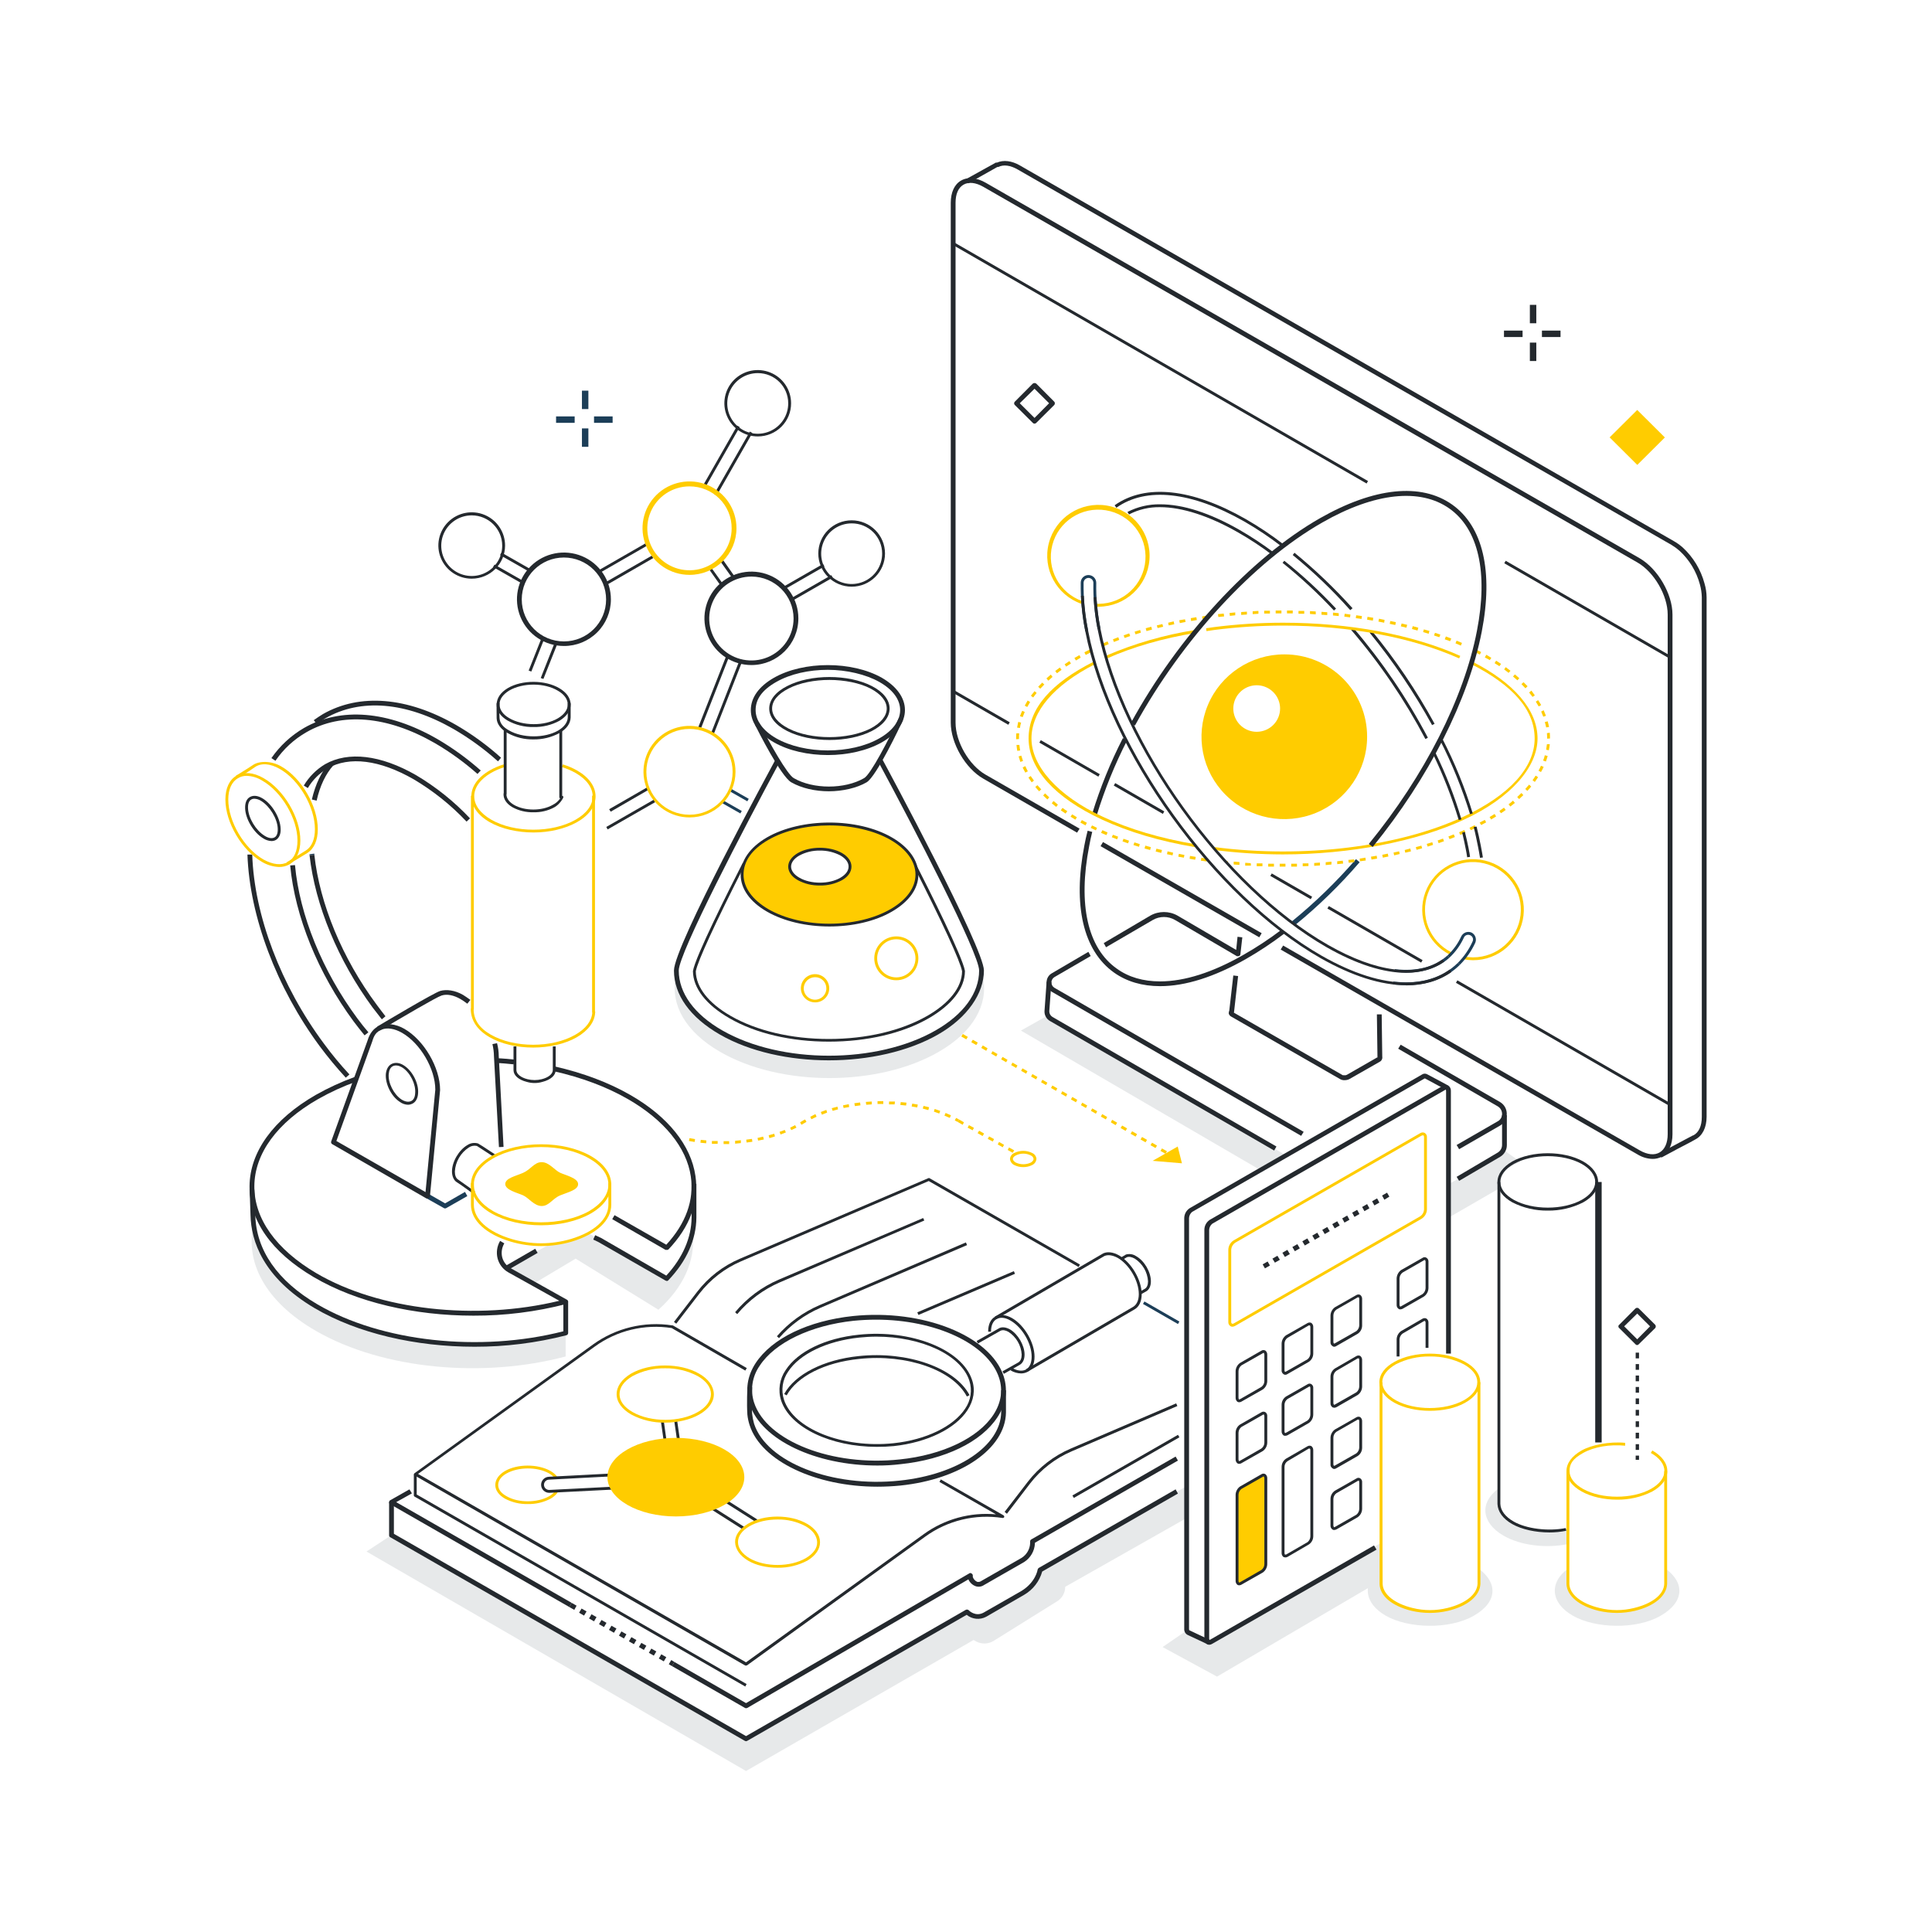 <?xml version="1.0" encoding="UTF-8"?>
<svg width="300px" height="300px" viewBox="0 0 300 300" version="1.1" xmlns="http://www.w3.org/2000/svg" xmlns:xlink="http://www.w3.org/1999/xlink">
    <title>researchers</title>
    <g id="researchers" stroke="none" stroke-width="1" fill="none" fill-rule="evenodd">
        <g transform="translate(35, 25)" fill-rule="nonzero">
            <path d="M208.45,212.338 L205.503,212.782 L203.062,212.574 L201.008,211.982 L199.014,210.887 L198.061,209.791 L197.674,208.518 L197.674,206.149 C194.728,208.311 194.995,211.449 198.478,213.463 C201.157,215.002 205.086,215.447 208.45,214.766 L208.45,212.338 Z" id="Path" fill="#E7E9EA"></path>
            <path d="M194.609,218.585 L194.609,221.161 L194.043,222.523 L192.614,223.796 L190.233,224.773 L187.256,225.217 L184.816,225.04 L182.762,224.448 L180.767,223.322 L179.815,222.227 L179.428,220.954 L179.428,218.585 C176.481,220.747 176.719,223.915 180.202,225.898 C183.684,227.882 190.054,228.06 193.835,225.898 C197.615,223.737 197.555,220.747 194.609,218.585 Z" id="Path" fill="#E7E9EA"></path>
            <path d="M223.63,218.585 L223.63,221.161 L223.065,222.523 L221.636,223.796 L219.255,224.773 L216.278,225.217 L213.867,225.04 L211.813,224.448 L209.819,223.322 L208.866,222.227 L208.479,220.954 L208.479,218.585 C205.503,220.747 205.771,223.915 209.253,225.898 C212.736,227.882 219.106,228.06 222.856,225.898 C226.607,223.737 226.607,220.747 223.63,218.585 Z" id="Path" fill="#E7E9EA"></path>
            <polygon id="Path" fill="#E7E9EA" points="149.275 228.178 145.525 230.754 153.978 235.344 179.428 220.421 179.428 214.588 152.55 229.955 151.18 229.481"></polygon>
            <polygon id="Path" fill="#E7E9EA" points="198.627 153.683 201.038 155.37 199.163 156.407 197.942 157.917 197.734 159.575 189.935 164.075 189.935 158.864 197.734 154.63"></polygon>
            <polygon id="Path" fill="#E7E9EA" points="127.576 132.749 123.528 135.029 160.735 156.703 164.724 154.423"></polygon>
            <path d="M25.777,213.374 L21.908,215.92 L80.844,250 L116.176,229.659 L116.652,229.925 C117.489,230.331 118.475,230.287 119.271,229.807 L129.154,223.648 C129.935,223.165 130.408,222.313 130.404,221.398 L149.275,210.709 L149.275,205.764 L126.504,218.792 L125.879,220.302 L123.826,222.345 L117.069,226.017 L115.61,225.662 L115.164,225.306 L80.844,244.996 L25.777,213.374 Z" id="Path" fill="#E7E9EA"></path>
            <path d="M110.788,135.177 C101.382,140.596 86.172,140.596 76.796,135.177 C72.777,132.838 70.485,129.907 69.92,126.887 C69.116,130.973 71.408,135.207 76.796,138.316 C86.172,143.764 101.382,143.764 110.788,138.316 C116.176,135.207 118.438,130.973 117.664,126.887 C117.069,129.907 114.777,132.838 110.788,135.177 Z" id="Path" fill="#E7E9EA"></path>
            <path d="M52.834,181.989 L51.941,182.196 L43.458,183.558 L35.094,183.647 L25.777,182.344 L21.58,181.16 L15.597,178.672 L10.835,175.593 C10.745,175.534 7.144,171.774 7.144,171.774 L5.269,168.487 L4.465,164.815 C2.887,170.796 6.102,177.103 14.109,181.693 C24.587,187.703 40.154,189.006 52.834,185.63 L52.834,181.989 Z" id="Path" fill="#E7E9EA"></path>
            <path d="M72.569,166.681 L71.676,169.286 L70.069,171.714 L68.521,173.52 L56.406,166.503 L53.37,167.776 L50.304,168.25 L43.458,171.951 L47.744,174.409 L54.382,170.441 L67.241,178.376 C71.2,174.823 72.956,170.737 72.569,166.681 Z" id="Path" fill="#E7E9EA"></path>
            <path d="M135.315,101.542 L134.601,101.334 C135.842,97.296 137.436,93.372 139.363,89.609 L140.018,89.964 C138.118,93.682 136.545,97.555 135.315,101.542 L135.315,101.542 Z" id="Path" fill="#24292E"></path>
            <path d="M145.138,128.13 C142.37,128.13 139.959,127.42 137.994,126.028 C133.202,122.623 131.565,115.606 133.38,106.279 C133.529,105.539 133.678,104.769 133.886,103.999 L134.601,104.177 C134.422,104.917 134.244,105.687 134.124,106.397 C132.368,115.458 133.886,122.208 138.411,125.406 C140.256,126.739 142.518,127.39 145.138,127.39 C148.948,127.39 153.323,125.998 158.116,123.245 C160.143,122.09 162.092,120.804 163.95,119.396 L164.396,119.988 C162.519,121.416 160.55,122.721 158.503,123.896 C153.562,126.709 149.067,128.13 145.138,128.13 Z" id="Path" fill="#24292E"></path>
            <path d="M166.093,118.655 L165.617,118.063 C169.206,115.139 172.532,111.909 175.558,108.411 L176.124,108.884 C173.076,112.429 169.719,115.698 166.093,118.655 Z" id="Path" fill="#1C3E58"></path>
            <path d="M136.327,75.367 L136.149,74.953 L136.982,74.598 L137.161,75.012 L136.327,75.367 Z M137.964,74.686 L137.815,74.272 L138.649,73.946 L138.798,74.361 L137.964,74.686 Z M139.631,74.065 L139.482,73.65 L140.346,73.354 L140.494,73.768 L139.631,74.065 Z M141.328,73.502 L141.179,73.087 L142.042,72.821 L142.161,73.236 L141.328,73.502 Z M143.024,72.999 L142.905,72.554 L143.769,72.318 L143.888,72.762 L143.024,72.999 Z M144.751,72.525 L144.632,72.11 L145.495,71.903 L145.614,72.318 L144.751,72.525 Z M146.477,72.11 L146.388,71.696 L147.251,71.489 L147.34,71.933 L146.477,72.11 Z M148.204,71.755 L148.114,71.311 L149.007,71.163 L149.097,71.577 L148.204,71.755 Z M149.96,71.429 L149.9,70.985 L150.764,70.837 L150.853,71.281 L149.96,71.429 Z M151.716,71.133 L151.657,70.719 L152.52,70.571 L152.579,71.015 L151.716,71.133 Z" id="Shape" fill="#FFCC00"></path>
            <path d="M136.922,77.233 L136.744,76.818 C141.181,74.912 145.841,73.569 150.615,72.821 L150.704,73.265 C145.525,74.124 140.911,75.456 136.922,77.233 Z" id="Path" fill="#FFCC00"></path>
            <path d="M152.371,108.766 L151.478,108.648 L151.537,108.203 L152.43,108.322 L152.371,108.766 Z M150.585,108.5 L149.722,108.352 L149.781,107.907 L150.674,108.055 L150.585,108.5 Z M148.829,108.174 L147.966,108.026 L148.055,107.582 L148.918,107.759 L148.829,108.174 Z M147.073,107.819 L146.209,107.641 L146.299,107.197 L147.162,107.404 L147.073,107.819 Z M145.316,107.434 L144.453,107.226 L144.572,106.782 L145.435,106.99 L145.316,107.434 Z M143.59,106.99 L142.727,106.753 L142.846,106.309 L143.709,106.545 L143.59,106.99 Z M141.864,106.486 L141,106.22 L141.149,105.805 L141.983,106.072 L141.864,106.486 Z M140.167,105.953 L139.304,105.657 L139.453,105.243 L140.316,105.539 L140.167,105.953 Z M138.47,105.331 L137.637,105.006 L137.815,104.621 L138.619,104.917 L138.47,105.331 Z M136.803,104.68 L135.97,104.325 L136.178,103.91 L136.982,104.266 L136.803,104.68 Z M135.166,103.94 L134.363,103.555 L134.571,103.17 L135.345,103.555 L135.166,103.94 Z M133.559,103.17 L132.755,102.726 L132.993,102.341 L133.767,102.755 L133.559,103.17 Z M131.981,102.282 L131.237,101.808 L131.475,101.453 L132.219,101.897 L131.981,102.282 Z M130.463,101.334 L129.719,100.831 L129.987,100.446 C130.223,100.631 130.472,100.799 130.731,100.949 L130.463,101.334 Z M129.005,100.298 L128.32,99.735 L128.588,99.38 L129.273,99.943 L129.005,100.298 Z M127.636,99.143 L126.981,98.521 L127.278,98.196 L127.933,98.817 L127.636,99.143 Z M126.356,97.87 C126.142,97.657 125.943,97.429 125.76,97.189 L126.088,96.923 L126.683,97.574 L126.356,97.87 Z M125.195,96.478 L124.689,95.738 L125.046,95.501 L125.552,96.212 L125.195,96.478 Z M124.213,94.968 C124.064,94.702 123.915,94.435 123.796,94.169 L124.213,93.962 C124.332,94.228 124.451,94.495 124.599,94.761 L124.213,94.968 Z M123.439,93.31 L123.171,92.452 L123.587,92.333 L123.855,93.162 L123.439,93.31 Z M122.962,91.593 C122.903,91.297 122.873,90.971 122.843,90.675 L123.29,90.675 C123.32,90.942 123.349,91.238 123.409,91.534 L122.962,91.593 Z M122.784,89.787 L122.784,89.668 C122.779,89.402 122.789,89.135 122.814,88.869 L123.26,88.869 C123.236,89.125 123.226,89.382 123.23,89.639 L123.23,89.757 L122.784,89.787 Z M123.379,88.04 L122.933,87.981 L123.111,87.092 L123.558,87.211 C123.47,87.48 123.41,87.758 123.379,88.04 L123.379,88.04 Z M123.796,86.352 L123.379,86.204 C123.498,85.938 123.587,85.642 123.736,85.375 L124.123,85.553 L123.796,86.352 Z M124.51,84.783 L124.123,84.576 L124.57,83.776 L124.957,84.013 L124.51,84.783 Z M125.433,83.302 L125.076,83.036 L125.641,82.325 L125.969,82.592 L125.433,83.302 Z M126.534,81.94 L126.207,81.644 L126.832,80.993 L127.159,81.289 L126.534,81.94 Z M127.784,80.697 L127.487,80.342 L128.171,79.749 L128.439,80.105 L127.784,80.697 Z M129.124,79.542 L128.856,79.187 L129.57,78.654 L129.838,79.009 L129.124,79.542 Z M130.553,78.506 L130.314,78.151 L131.059,77.647 L131.297,78.032 L130.553,78.506 Z M132.071,77.558 L131.833,77.173 L132.606,76.729 L132.815,77.114 L132.071,77.558 Z M133.589,76.7 L133.38,76.285 L134.184,75.871 L134.392,76.285 L133.589,76.7 Z" id="Shape" fill="#FFCC00"></path>
            <path d="M164.247,109.565 L163.712,109.565 L163.712,109.121 L164.605,109.121 L164.605,109.565 L164.247,109.565 Z M165.498,109.565 L165.498,109.121 L166.391,109.121 L166.391,109.565 L165.498,109.565 Z M162.819,109.565 L161.926,109.565 L161.926,109.121 L162.819,109.121 L162.819,109.565 Z M167.284,109.506 L167.284,109.062 L168.177,109.062 L168.177,109.477 L167.284,109.506 Z M161.033,109.506 L160.14,109.506 L160.14,109.062 L161.033,109.062 L161.033,109.506 Z M169.069,109.447 L169.069,109.003 L169.962,108.944 L169.962,109.388 L169.069,109.447 Z M159.247,109.417 L158.354,109.417 L158.354,108.973 L159.217,109.033 L159.247,109.417 Z M170.855,109.329 L170.855,108.884 L171.748,108.796 L171.748,109.24 L170.855,109.329 Z M157.461,109.299 L156.568,109.24 L156.568,108.796 L157.461,108.855 L157.461,109.299 Z M172.641,109.181 L172.641,108.736 L173.505,108.648 L173.564,109.092 L172.641,109.181 Z M155.675,109.151 L155.467,109.151 L155.467,108.736 L155.675,108.736 L155.675,109.151 Z M174.427,108.973 L174.368,108.529 L175.261,108.44 L175.32,108.855 L174.427,108.973 Z M176.184,108.736 L176.124,108.322 L177.017,108.174 L177.076,108.618 L176.184,108.736 Z M177.969,108.47 L177.88,108.026 L178.773,107.878 L178.833,108.322 L177.969,108.47 Z M179.726,108.174 L179.636,107.73 L180.5,107.552 L180.589,107.996 L179.726,108.174 Z M181.482,107.819 L181.393,107.374 L182.256,107.197 L182.345,107.611 L181.482,107.819 Z M183.208,107.404 L183.119,106.99 L183.982,106.753 L184.101,107.197 L183.208,107.404 Z M184.964,106.96 L184.845,106.545 L185.709,106.309 L185.828,106.723 L184.964,106.96 Z M186.691,106.457 L186.542,106.042 L187.405,105.776 L187.524,106.19 L186.691,106.457 Z M188.387,105.924 L188.239,105.509 L189.072,105.213 L189.221,105.628 L188.387,105.924 Z M190.084,105.302 L189.906,104.887 L190.739,104.562 L190.918,104.976 L190.084,105.302 Z M191.751,104.65 L191.572,104.236 L192.376,103.881 L192.555,104.295 L191.751,104.65 Z M193.388,103.91 L193.18,103.525 L193.983,103.14 L194.192,103.525 L193.388,103.91 Z M194.995,103.111 L194.757,102.726 L195.561,102.311 L195.769,102.696 L194.995,103.111 Z M196.543,102.252 L196.305,101.867 L197.079,101.393 L197.317,101.778 L196.543,102.252 Z M198.061,101.275 L197.823,100.92 L198.538,100.416 L198.805,100.772 C198.569,100.956 198.321,101.124 198.061,101.275 L198.061,101.275 Z M199.52,100.239 L199.252,99.883 C199.493,99.712 199.722,99.524 199.937,99.321 L200.234,99.676 L199.52,100.239 Z M200.889,99.084 L200.591,98.758 L201.246,98.136 L201.544,98.462 L200.889,99.084 Z M202.169,97.811 L201.842,97.515 L202.437,96.834 L202.764,97.13 C202.586,97.367 202.377,97.574 202.169,97.811 Z M203.33,96.419 L202.973,96.153 C203.151,95.916 203.3,95.679 203.449,95.442 L203.836,95.679 L203.33,96.419 Z M204.282,94.88 L203.895,94.672 C204.042,94.425 204.171,94.168 204.282,93.902 L204.699,94.08 C204.578,94.355 204.439,94.623 204.282,94.88 L204.282,94.88 Z M205.056,93.251 L204.61,93.103 C204.726,92.836 204.816,92.558 204.878,92.274 L205.324,92.392 L205.056,93.251 Z M205.503,91.504 L205.086,91.415 C205.116,91.149 205.175,90.853 205.205,90.557 L205.652,90.557 C205.62,90.875 205.57,91.191 205.503,91.504 L205.503,91.504 Z M205.235,89.698 C205.24,89.411 205.23,89.125 205.205,88.839 L205.652,88.78 C205.681,89.076 205.681,89.372 205.681,89.668 L205.235,89.698 Z M205.086,87.951 C205.031,87.671 204.961,87.395 204.878,87.122 L205.324,87.004 C205.413,87.3 205.473,87.596 205.533,87.892 L205.086,87.951 Z M204.64,86.293 L204.312,85.494 L204.699,85.286 L205.056,86.145 L204.64,86.293 Z M203.925,84.694 L203.479,83.954 L203.836,83.717 C204.012,83.963 204.171,84.22 204.312,84.487 L203.925,84.694 Z M202.973,83.214 L202.437,82.533 L202.794,82.237 L203.33,82.977 L202.973,83.214 Z M201.871,81.881 L201.246,81.23 L201.574,80.934 L202.199,81.556 L201.871,81.881 Z M200.621,80.638 L199.937,80.046 L200.234,79.72 L200.919,80.312 L200.621,80.638 Z M199.252,79.483 L198.567,78.95 L198.805,78.595 L199.55,79.157 L199.252,79.483 Z M197.823,78.447 L197.079,77.973 L197.317,77.588 L198.091,78.091 L197.823,78.447 Z M196.335,77.499 L195.561,77.085 L195.799,76.67 L196.573,77.144 L196.335,77.499 Z M194.787,76.641 L194.013,76.256 L194.192,75.841 L194.995,76.256 L194.787,76.641 Z" id="Shape" fill="#FFCC00"></path>
            <path d="M191.84,75.249 L191.007,74.894 L191.185,74.479 L192.019,74.834 L191.84,75.249 Z M190.173,74.568 L189.34,74.272 L189.519,73.828 L190.352,74.153 L190.173,74.568 Z M188.507,73.946 L187.673,73.68 L187.822,73.265 L188.655,73.532 L188.507,73.946 Z M186.84,73.413 L185.976,73.147 L186.096,72.732 L186.959,72.969 L186.84,73.413 Z M185.113,72.91 L184.25,72.673 L184.369,72.229 L185.232,72.466 L185.113,72.91 Z M183.387,72.466 L182.524,72.258 L182.643,71.814 L183.506,72.022 L183.387,72.466 Z M181.66,72.051 L180.797,71.873 L180.887,71.429 L181.75,71.607 L181.66,72.051 Z M179.934,71.696 L179.041,71.518 L179.13,71.074 L179.994,71.252 L179.934,71.696 Z M178.178,71.37 L177.285,71.222 L177.344,70.778 L178.237,70.926 L178.178,71.37 Z M176.422,71.104 L175.529,70.985 L175.588,70.541 L176.481,70.66 L176.422,71.104 Z M174.636,70.867 L173.743,70.748 L173.802,70.304 L174.695,70.423 L174.636,70.867 Z M154.187,70.808 L154.127,70.363 L155.02,70.275 L155.08,70.719 L154.187,70.808 Z M172.88,70.66 L171.987,70.571 L171.987,70.127 L172.88,70.215 L172.88,70.66 Z M155.973,70.63 L155.913,70.186 L156.806,70.097 L156.806,70.541 L155.973,70.63 Z M171.094,70.511 L170.201,70.452 L170.201,70.008 L171.094,70.067 L171.094,70.511 Z M157.729,70.482 L157.729,70.038 L158.622,69.979 L158.622,70.423 L157.729,70.482 Z M169.308,70.393 L168.415,70.334 L168.415,69.89 L169.308,69.949 L169.308,70.393 Z M159.515,70.363 L159.515,69.919 L160.408,69.86 L160.408,70.304 L159.515,70.363 Z M167.522,70.304 L166.629,70.304 L166.629,69.86 L167.522,69.86 L167.522,70.304 Z M161.301,70.275 L161.301,69.83 L162.194,69.83 L162.194,70.275 L161.301,70.275 Z M165.736,70.245 L164.843,70.245 L164.843,69.801 L165.736,69.801 L165.736,70.245 Z M163.087,70.245 L163.087,69.801 L163.98,69.801 L163.98,70.245 L163.087,70.245 Z" id="Shape" fill="#FFCC00"></path>
            <path d="M164.188,107.671 C160.645,107.666 157.106,107.438 153.591,106.99 L153.651,106.545 C167.403,108.322 182.166,106.516 192.197,101.838 C199.341,98.521 203.3,94.199 203.3,89.668 C203.3,85.138 199.788,81.348 193.448,78.121 L193.626,77.736 C200.145,81.052 203.747,85.286 203.747,89.668 C203.747,94.05 199.698,98.847 192.376,102.252 C185.054,105.657 174.636,107.671 164.188,107.671 Z" id="Path" fill="#FFCC00"></path>
            <path d="M150.585,106.545 C145.108,105.628 140.226,104.177 136.089,102.252 C128.767,98.847 124.719,94.376 124.719,89.668 C124.719,84.961 128.29,81.052 134.779,77.766 L134.988,78.151 C128.677,81.378 125.165,85.464 125.165,89.668 C125.165,93.873 129.124,98.521 136.268,101.838 C140.375,103.762 145.227,105.183 150.644,106.101 L150.585,106.545 Z" id="Path" fill="#FFCC00"></path>
            <path d="M164.456,76.611 C159.252,76.599 154.554,79.708 152.555,84.486 C150.555,89.265 151.648,94.772 155.323,98.436 C158.998,102.1 164.531,103.2 169.34,101.222 C174.149,99.244 177.285,94.578 177.285,89.402 C177.293,86.012 175.945,82.759 173.538,80.359 C171.131,77.959 167.863,76.611 164.456,76.611 Z M160.17,88.632 C158.698,88.644 157.365,87.772 156.793,86.423 C156.222,85.074 156.525,83.515 157.561,82.476 C158.598,81.437 160.162,81.122 161.522,81.68 C162.883,82.237 163.771,83.556 163.771,85.02 C163.771,87.003 162.163,88.616 160.17,88.632 Z" id="Shape" fill="#FFCC00"></path>
            <path d="M135.643,69.209 L135.196,69.209 L135.196,68.765 L135.613,68.765 C139.424,68.719 142.568,65.784 142.855,62.004 C143.143,58.224 140.48,54.852 136.719,54.236 C132.959,53.619 129.348,55.964 128.402,59.636 C127.456,63.308 129.488,67.091 133.083,68.35 L132.934,68.765 C129.041,67.408 126.838,63.315 127.862,59.34 C128.887,55.365 132.798,52.831 136.867,53.505 C140.936,54.18 143.81,57.839 143.483,61.93 C143.156,66.02 139.738,69.182 135.613,69.209 L135.643,69.209 Z" id="Path" fill="#FFCC00"></path>
            <path d="M193.716,124.103 C193.226,124.098 192.738,124.048 192.257,123.955 L192.346,123.541 C192.8,123.61 193.257,123.649 193.716,123.659 C197.489,123.659 200.665,120.851 201.106,117.123 C201.548,113.396 199.115,109.93 195.445,109.058 C191.775,108.185 188.03,110.183 186.73,113.706 C185.43,117.23 186.986,121.163 190.352,122.86 L190.144,123.245 C186.583,121.436 184.946,117.262 186.335,113.532 C187.723,109.802 191.698,107.696 195.584,108.63 C199.471,109.565 202.04,113.244 201.563,117.193 C201.086,121.142 197.714,124.111 193.716,124.103 L193.716,124.103 Z" id="Path" fill="#FFCC00"></path>
            <path d="M133.529,73.058 C133.015,70.554 132.776,68.003 132.815,65.448 C132.831,64.806 133.359,64.293 134.005,64.294 L134.065,64.294 C134.716,64.325 135.227,64.86 135.226,65.508 C135.181,67.893 135.401,70.276 135.881,72.614 L135.434,72.703 C134.955,70.335 134.736,67.922 134.779,65.508 C134.78,65.094 134.451,64.754 134.035,64.738 C133.63,64.737 133.292,65.047 133.261,65.448 C133.221,67.974 133.461,70.496 133.976,72.969 L133.529,73.058 Z" id="Path" fill="#1C3E58"></path>
            <path d="M183.387,126.028 L181.541,125.939 L181.601,125.495 C184.994,125.88 187.762,125.169 189.757,123.363 L190.054,123.718 C188.328,125.258 186.096,126.028 183.387,126.028 Z" id="Path" fill="#1C3E58"></path>
            <path d="M183.357,127.982 C182.702,127.982 182.018,127.923 181.303,127.864 L181.363,127.42 C182.047,127.479 182.702,127.538 183.357,127.538 C186.631,127.538 189.34,126.502 191.364,124.518 L191.691,124.814 C189.608,126.887 186.721,127.982 183.357,127.982 Z" id="Path" fill="#1C3E58"></path>
            <path d="M191.691,124.814 L191.364,124.518 C192.323,123.559 193.1,122.436 193.656,121.202 C193.746,121.026 193.759,120.821 193.691,120.636 C193.623,120.451 193.481,120.302 193.299,120.225 C193.122,120.141 192.918,120.13 192.733,120.195 C192.545,120.257 192.393,120.398 192.317,120.58 C191.776,121.763 191.008,122.83 190.054,123.718 L189.757,123.363 C190.661,122.527 191.39,121.521 191.9,120.402 C192.042,120.117 192.286,119.895 192.584,119.781 C192.885,119.673 193.215,119.684 193.507,119.81 C193.786,119.953 193.999,120.196 194.102,120.491 C194.211,120.79 194.2,121.118 194.073,121.409 C193.487,122.675 192.68,123.827 191.691,124.814 L191.691,124.814 Z" id="Path" fill="#1C3E58"></path>
            <path d="M183.327,127.982 C179.428,127.982 174.963,126.561 170.052,123.778 C153.502,114.333 137.101,91.593 133.529,73.058 C133.165,71.231 132.937,69.381 132.845,67.521 L133.291,67.521 C133.383,69.361 133.612,71.192 133.976,72.999 C137.518,91.415 153.829,114.036 170.26,123.422 C175.112,126.176 179.517,127.568 183.327,127.568 C185.976,127.568 188.268,126.887 190.114,125.554 L190.382,125.939 C188.447,127.301 186.066,128.012 183.327,128.012 L183.327,127.982 Z M183.327,126.058 C179.815,126.058 175.618,124.725 171.004,122.09 C154.901,112.882 138.947,90.734 135.434,72.703 C135.121,71.059 134.913,69.398 134.809,67.728 L135.256,67.728 C135.358,69.378 135.566,71.02 135.881,72.643 C139.363,90.586 155.199,112.586 171.242,121.735 C178.714,125.998 185.024,126.798 188.983,123.985 L189.251,124.34 C187.614,125.465 185.619,126.058 183.327,126.058 Z M194.817,108.203 C194.728,107.611 194.609,106.99 194.489,106.397 C194.37,105.805 194.102,104.443 193.835,103.436 L194.281,103.348 C194.519,104.325 194.757,105.331 194.936,106.309 C195.115,107.286 195.174,107.552 195.263,108.144 L194.817,108.203 Z M192.823,108.115 C192.763,107.671 192.674,107.197 192.584,106.753 C192.495,106.309 192.257,105.124 192.049,104.295 L192.465,104.177 C192.674,105.035 192.882,105.864 193.031,106.664 C193.18,107.463 193.21,107.582 193.269,108.055 L192.823,108.115 Z M191.513,102.341 C190.441,98.786 189.087,95.32 187.465,91.978 L187.852,91.8 C189.502,95.155 190.866,98.641 191.93,102.223 L191.513,102.341 Z M193.269,101.423 C192.044,97.458 190.481,93.605 188.596,89.905 L188.983,89.728 C190.895,93.439 192.469,97.314 193.686,101.305 L193.269,101.423 Z M186.334,89.757 C183.141,83.702 179.277,78.021 174.814,72.821 L175.171,72.525 C179.645,77.755 183.519,83.466 186.721,89.55 L186.334,89.757 Z M187.375,87.596 C184.586,82.526 181.338,77.719 177.672,73.236 L178.029,72.969 C181.722,77.46 184.981,82.288 187.762,87.389 L187.375,87.596 Z M172.135,69.801 C169.656,67.149 166.99,64.675 164.158,62.399 L164.426,62.073 C167.285,64.35 169.971,66.834 172.463,69.505 L172.135,69.801 Z M174.665,69.742 C171.923,66.657 168.937,63.796 165.736,61.185 L166.004,60.829 C169.227,63.468 172.242,66.348 175.023,69.446 L174.665,69.742 Z M162.491,61.126 C160.812,59.859 159.052,58.701 157.223,57.661 C152.758,55.115 148.561,53.753 145.138,53.753 C143.461,53.721 141.803,54.108 140.316,54.878 L140.078,54.493 C141.641,53.69 143.379,53.283 145.138,53.309 C148.71,53.309 152.847,54.641 157.461,57.276 C159.296,58.334 161.066,59.5 162.759,60.77 L162.491,61.126 Z M164.039,59.882 C162.186,58.448 160.237,57.142 158.205,55.974 C150.019,51.325 142.965,50.555 138.351,53.842 L138.083,53.457 C142.846,50.081 150.079,50.822 158.413,55.589 C160.465,56.767 162.434,58.083 164.307,59.527 L164.039,59.882 Z" id="Shape" fill="#24292E"></path>
            <path d="M178.148,106.516 L177.553,106.042 C186.215,95.442 192.346,83.362 194.341,72.939 C196.097,63.909 194.579,57.158 190.054,53.96 C185.53,50.762 178.475,51.473 170.349,56.122 C159.723,62.162 148.561,74.272 141.239,87.655 L140.584,87.3 C147.966,73.798 159.217,61.599 169.962,55.47 C178.386,50.674 185.649,49.933 190.471,53.338 C195.293,56.743 196.9,63.761 195.085,73.087 C193.031,83.628 186.869,95.797 178.148,106.516 Z" id="Path" fill="#24292E"></path>
            <path d="M191.572,77.233 C184.191,73.946 174.487,72.14 164.247,72.14 C160.675,72.14 157.105,72.367 153.562,72.821 L152.341,72.999 L152.282,72.554 L153.502,72.377 C157.066,71.923 160.655,71.696 164.247,71.696 C174.546,71.696 184.339,73.532 191.751,76.848 L191.572,77.233 Z" id="Path" fill="#FFCC00"></path>
            <polygon id="Rectangle" fill="#24292E" transform="translate(207.82, 137.007) rotate(-59.9) translate(-207.82, -137.007) " points="207.553 117.81 207.998 117.811 208.086 156.205 207.641 156.204"></polygon>
            <polygon id="Rectangle" fill="#24292E" transform="translate(178.508, 120.082) rotate(-59.9) translate(-178.508, -120.082) " points="178.266 111.68 178.711 111.681 178.749 128.485 178.305 128.484"></polygon>
            <polygon id="Rectangle" fill="#24292E" transform="translate(165.501, 112.628) rotate(-59.9) translate(-165.501, -112.628) " points="165.271 109.008 165.715 109.009 165.732 116.248 165.287 116.247"></polygon>
            <polygon id="Rectangle" fill="#24292E" transform="translate(141.869, 98.989) rotate(-59.9) translate(-141.869, -98.989) " points="141.636 94.589 142.081 94.59 142.101 103.389 141.656 103.388"></polygon>
            <polygon id="Rectangle" fill="#24292E" transform="translate(131.083, 92.765) rotate(-59.9) translate(-131.083, -92.765) " points="130.848 87.478 131.293 87.479 131.317 98.052 130.873 98.051"></polygon>
            <polygon id="Rectangle" fill="#24292E" transform="translate(117.403, 84.881) rotate(-59.9) translate(-117.403, -84.881) " points="117.17 79.941 117.615 79.942 117.637 89.82 117.192 89.819"></polygon>
            <polygon id="Rectangle" fill="#24292E" transform="translate(145.157, 31.345) rotate(-59.9) translate(-145.157, -31.345) " points="144.849 -5.775 145.294 -5.773 145.464 68.465 145.019 68.464"></polygon>
            <polygon id="Rectangle" fill="#24292E" transform="translate(211.487, 69.646) rotate(-59.9) translate(-211.487, -69.646) " points="211.231 54.879 211.676 54.88 211.743 84.413 211.299 84.412"></polygon>
            <path d="M127.903,125.199 C127.874,125.199 127.874,125.317 127.874,125.317 C127.874,125.317 127.903,125.229 127.903,125.199 Z" id="Path" fill="#D5D4D9"></path>
            <path d="M191.572,158.361 L191.185,157.739 L197.555,153.979 C197.967,153.736 198.225,153.3 198.24,152.824 L198.24,148.175 L198.984,148.175 L198.984,152.824 C198.982,153.567 198.586,154.253 197.942,154.63 L191.572,158.361 Z" id="Path" fill="#24292E"></path>
            <path d="M162.848,153.653 L128.052,133.549 C127.497,133.238 127.163,132.643 127.189,132.009 L127.517,127.449 L128.261,127.508 L127.933,132.039 C127.932,132.388 128.112,132.712 128.409,132.897 L163.206,153.031 L162.848,153.653 Z" id="Path" fill="#24292E"></path>
            <path d="M173.802,142.727 L173.594,142.727 C173.427,142.71 173.265,142.659 173.118,142.579 L156.151,132.838 C155.971,132.736 155.842,132.565 155.794,132.364 C155.795,132.212 155.825,132.061 155.883,131.92 L156.508,126.472 L157.252,126.561 L156.627,132.098 C156.627,132.157 156.598,132.187 156.598,132.246 L173.505,141.958 L173.683,141.958 C173.857,141.991 174.037,141.96 174.189,141.869 L178.833,139.204 L178.892,139.204 L178.892,139.115 L178.803,132.512 L179.547,132.512 L179.636,139.056 C179.699,139.394 179.529,139.732 179.22,139.885 L174.546,142.55 C174.318,142.671 174.061,142.732 173.802,142.727 L173.802,142.727 Z" id="Path" fill="#24292E"></path>
            <path d="M191.572,153.446 L191.185,152.794 L197.555,149.123 C197.985,148.898 198.25,148.451 198.24,147.968 C198.242,147.48 197.98,147.028 197.555,146.784 L182.107,137.842 L182.494,137.22 L197.942,146.132 C198.581,146.519 198.971,147.209 198.971,147.953 C198.971,148.697 198.581,149.387 197.942,149.774 L191.572,153.446 Z" id="Path" fill="#24292E"></path>
            <path d="M167.045,151.373 L128.35,129.018 C127.834,128.715 127.517,128.164 127.517,127.568 C127.498,126.967 127.82,126.406 128.35,126.117 L134.005,122.801 L134.363,123.452 L128.707,126.739 C128.426,126.921 128.257,127.234 128.261,127.568 C128.267,127.891 128.434,128.191 128.707,128.367 L167.432,150.751 L167.045,151.373 Z" id="Path" fill="#24292E"></path>
            <path d="M157.252,123.482 L157.074,123.482 L147.46,117.856 C146.393,117.236 145.073,117.236 144.007,117.856 L136.744,122.09 L136.387,121.439 L143.62,117.175 C144.931,116.436 146.536,116.436 147.847,117.175 L156.955,122.505 L157.163,120.462 L157.907,120.55 L157.61,123.156 C157.607,123.287 157.525,123.404 157.401,123.452 L157.252,123.482 Z" id="Path" fill="#24292E"></path>
            <path d="M221.606,154.956 C220.773,154.932 219.961,154.686 219.255,154.245 L163.86,122.445 L164.247,121.824 L219.612,153.623 C220.802,154.304 221.904,154.423 222.707,153.949 C223.511,153.475 223.958,152.469 223.958,151.136 L223.958,70.423 C223.958,67.462 221.844,63.82 219.255,62.339 L117.694,4.01 C116.503,3.329 115.402,3.211 114.598,3.684 C113.794,4.158 113.378,5.135 113.378,6.497 L113.378,87.211 C113.378,90.172 115.461,93.814 118.051,95.294 L132.636,103.673 L132.249,104.295 L117.694,95.916 C114.896,94.317 112.634,90.409 112.634,87.211 L112.634,6.497 C112.634,4.869 113.199,3.625 114.241,3.033 C115.283,2.441 116.652,2.559 118.081,3.388 L219.612,61.688 C222.41,63.317 224.702,67.225 224.702,70.423 L224.702,151.136 C224.702,152.765 224.106,153.979 223.065,154.6 C222.616,154.839 222.114,154.961 221.606,154.956 L221.606,154.956 Z" id="Path" fill="#24292E"></path>
            <polygon id="Rectangle" fill="#24292E" transform="translate(148.405, 113.149) rotate(-60) translate(-148.405, -113.149) " points="148.002 98.939 148.743 98.941 148.808 127.359 148.067 127.357"></polygon>
            <path d="M222.975,154.749 L222.618,154.097 L227.857,151.314 L227.916,151.314 C228.78,150.87 229.256,149.863 229.256,148.442 L229.256,67.728 C229.24,67.057 229.14,66.391 228.958,65.744 C228.422,63.746 227.328,61.939 225.803,60.533 C225.416,60.19 224.997,59.882 224.553,59.615 L123.022,1.316 C121.891,0.664 120.819,0.516 120.016,0.931 L119.867,0.931 L115.342,3.477 L114.985,2.826 L119.629,0.25 L119.807,0.25 C120.819,-0.194 122.099,-0.046 123.379,0.694 L224.91,59.023 C225.399,59.302 225.857,59.629 226.279,60 C227.921,61.508 229.098,63.449 229.673,65.596 C229.883,66.298 229.993,67.026 230,67.758 L230,148.412 C230,150.1 229.345,151.373 228.244,151.936 L228.035,152.054 L227.44,152.38 L225.624,153.327 L222.975,154.749 Z" id="Path" fill="#24292E"></path>
            <path d="M68.521,173.905 L68.342,173.846 L57.924,167.865 L57.12,167.48 L57.418,166.799 L58.311,167.214 L68.461,173.076 C71.021,170.293 72.361,167.184 72.39,164.075 L72.39,158.835 L73.134,158.835 L73.134,164.075 C73.105,167.48 71.616,170.826 68.789,173.787 C68.726,173.87 68.625,173.915 68.521,173.905 L68.521,173.905 Z" id="Path" fill="#24292E"></path>
            <polygon id="Rectangle" fill="#24292E" transform="translate(45.964, 170.569) rotate(-30.1) translate(-45.964, -170.569) " points="43.273 170.193 48.654 170.205 48.656 170.946 43.275 170.934"></polygon>
            <path d="M38.695,184.121 C29.528,184.121 20.538,182.048 13.871,178.139 C5.804,173.372 3.989,167.658 3.899,163.69 C3.84,161.351 3.75,159.723 3.75,159.693 L4.495,159.693 C4.495,159.693 4.584,161.351 4.643,163.69 C4.763,169.109 8.096,173.905 14.258,177.518 C24.17,183.351 39.499,185.038 52.477,181.722 L52.477,177.133 L53.221,177.133 L53.221,181.989 C53.224,182.164 53.097,182.315 52.924,182.344 C48.276,183.533 43.495,184.13 38.695,184.121 Z" id="Path" fill="#24292E"></path>
            <path d="M44.768,140.27 C43.904,140.181 43.012,140.092 42.119,140.063 L42.178,139.322 C43.071,139.352 43.964,139.441 44.857,139.53 L44.768,140.27 Z" id="Path" fill="#24292E"></path>
            <path d="M68.521,169.079 L68.342,169.079 L60.067,164.312 L60.424,163.69 L68.461,168.28 C71.468,165.023 72.807,161.381 72.271,157.68 C71.616,153.179 68.134,148.916 62.538,145.688 C59.204,143.764 55.305,142.313 50.989,141.336 L51.138,140.596 C55.543,141.602 59.502,143.083 62.895,145.037 C68.729,148.383 72.301,152.854 72.986,157.591 C73.581,161.588 72.122,165.526 68.789,169.02 C68.711,169.074 68.614,169.096 68.521,169.079 L68.521,169.079 Z" id="Path" fill="#24292E"></path>
            <path d="M38.517,179.295 C29.349,179.295 20.36,177.222 13.722,173.313 C7.084,169.405 3.721,164.49 3.75,159.19 C3.78,153.89 7.441,148.797 14.049,145.007 C15.983,143.916 18.004,142.985 20.092,142.224 L20.36,142.935 C18.3,143.669 16.308,144.581 14.407,145.659 C8.037,149.3 4.524,154.127 4.495,159.19 C4.465,164.253 7.888,169.02 14.109,172.691 C23.872,178.436 38.904,180.123 51.852,176.985 L43.934,172.573 C43.108,172.107 42.506,171.327 42.267,170.412 C42.033,169.488 42.172,168.51 42.654,167.688 L43.309,168.072 C42.921,168.723 42.803,169.499 42.982,170.234 C43.173,170.949 43.645,171.557 44.291,171.922 L53.013,176.807 C53.151,176.869 53.235,177.012 53.221,177.162 C53.193,177.319 53.077,177.445 52.924,177.488 C48.219,178.702 43.377,179.309 38.517,179.295 Z" id="Path" fill="#24292E"></path>
            <path d="M42.327,93.221 C40.213,91.324 37.909,89.648 35.451,88.218 C28.069,83.983 21.015,83.391 15.538,86.53 C15.059,86.791 14.602,87.088 14.168,87.418 L13.722,86.826 C14.168,86.5 14.675,86.175 15.151,85.878 C20.866,82.621 28.218,83.214 35.808,87.566 C38.311,89.019 40.655,90.725 42.803,92.659 L42.327,93.221 Z" id="Path" fill="#24292E"></path>
            <path d="M14.168,99.321 L13.424,99.143 C13.99,96.745 14.913,94.791 16.252,93.31 L16.788,93.814 C15.567,95.176 14.675,97.041 14.168,99.321 Z" id="Path" fill="#24292E"></path>
            <polygon id="Path" fill="#1C3E58" points="13.067 107.789 13.067 107.641 13.811 107.552 13.811 107.73"></polygon>
            <path d="M24.289,133.282 L22.86,131.446 C17.502,124.163 13.93,115.546 13.067,107.789 L13.811,107.73 C14.645,115.339 18.157,123.837 23.485,131.002 C23.932,131.624 24.408,132.216 24.854,132.808 L24.289,133.282 Z" id="Path" fill="#24292E"></path>
            <path d="M18.693,142.342 C17.258,140.786 15.907,139.155 14.645,137.457 C7.947,128.397 3.75,117.264 3.423,107.7 L4.167,107.7 C4.465,117.116 8.632,128.071 15.27,137.013 C16.503,138.698 17.835,140.31 19.258,141.839 L18.693,142.342 Z" id="Path" fill="#24292E"></path>
            <path d="M39.142,95.176 C37.094,93.363 34.87,91.756 32.504,90.379 C25.122,86.145 18.068,85.553 12.591,88.691 C10.667,89.79 9.018,91.309 7.769,93.133 L7.144,92.718 C8.465,90.808 10.192,89.211 12.204,88.04 C17.919,84.753 25.271,85.375 32.861,89.728 C35.282,91.137 37.556,92.784 39.648,94.643 L39.142,95.176 Z" id="Path" fill="#24292E"></path>
            <path d="M37.445,102.578 C35.031,100.014 32.265,97.801 29.23,96.005 C23.961,92.985 19.229,92.392 15.865,94.317 C14.599,95.058 13.544,96.107 12.799,97.367 L12.174,96.982 C12.982,95.621 14.118,94.481 15.478,93.666 C19.08,91.623 24.11,92.215 29.587,95.353 C32.689,97.19 35.515,99.453 37.981,102.074 L37.445,102.578 Z" id="Path" fill="#24292E"></path>
            <path d="M21.61,135.769 C21.044,135.088 20.479,134.348 19.913,133.608 C14.377,126.117 10.805,117.293 10.061,109.388 L10.805,109.329 C11.519,117.116 15.061,125.791 20.509,133.164 C21.064,133.914 21.63,134.624 22.205,135.296 L21.61,135.769 Z" id="Path" fill="#24292E"></path>
            <path d="M23.961,135.029 L23.574,134.407 C24.467,133.874 32.415,129.137 33.367,128.87 C34.32,128.604 35.63,128.752 36.91,129.492 C37.267,129.729 37.654,129.966 38.041,130.262 L37.564,130.854 C37.231,130.597 36.883,130.36 36.523,130.144 C35.451,129.522 34.409,129.315 33.576,129.581 C32.742,129.848 27.474,132.956 23.961,135.029 Z" id="Path" fill="#24292E"></path>
            <path d="M42.476,153.12 L41.702,139.026 C41.694,138.388 41.614,137.752 41.464,137.131 L42.178,136.983 C42.353,137.64 42.443,138.317 42.446,138.997 L43.19,153.09 L42.476,153.12 Z" id="Path" fill="#24292E"></path>
            <polygon id="Path" fill="#1C3E58" points="34.112 162.654 33.933 162.595 31.195 161.055 31.581 160.404 34.112 161.855 37.207 160.078 37.564 160.729 34.29 162.595"></polygon>
            <path d="M31.373,161.085 L31.195,161.085 L16.609,152.676 C16.443,152.596 16.366,152.403 16.431,152.232 L22.086,136.539 C22.414,135.414 23.068,134.615 23.991,134.23 C24.914,133.845 26.432,133.963 27.801,134.763 C30.837,136.509 33.338,140.773 33.338,144.267 L33.338,144.267 L31.76,160.759 C31.74,160.884 31.663,160.993 31.552,161.055 L31.373,161.085 Z M17.234,152.173 L31.075,160.108 L32.594,144.208 C32.594,140.98 30.272,137.013 27.444,135.384 C26.253,134.703 25.122,134.526 24.259,134.881 C23.396,135.236 23.068,135.799 22.801,136.717 L22.801,136.717 L17.234,152.173 Z" id="Shape" fill="#24292E"></path>
            <path d="M28.367,146.547 C27.904,146.534 27.457,146.379 27.087,146.103 C25.747,145.244 24.795,143.29 24.914,141.75 C25.003,140.98 25.331,140.418 25.866,140.181 C26.402,139.944 27.087,140.003 27.771,140.477 C29.081,141.336 30.063,143.29 29.915,144.83 C29.855,145.599 29.528,146.162 28.992,146.399 C28.797,146.493 28.583,146.543 28.367,146.547 L28.367,146.547 Z M25.152,141.78 L25.36,141.78 C25.241,143.142 26.134,144.918 27.325,145.718 C27.891,146.073 28.397,146.162 28.813,145.984 C29.23,145.807 29.438,145.363 29.468,144.741 C29.587,143.379 28.724,141.602 27.533,140.803 C26.968,140.447 26.462,140.359 26.045,140.536 C25.628,140.714 25.42,141.158 25.36,141.78 L25.152,141.78 Z" id="Shape" fill="#24292E"></path>
            <path d="M48.012,143.172 C47.599,143.173 47.187,143.113 46.792,142.994 C45.512,142.668 44.738,141.987 44.738,141.158 L44.738,137.487 L45.184,137.487 L45.184,141.158 C45.184,141.75 45.839,142.313 46.911,142.579 C47.634,142.757 48.39,142.757 49.113,142.579 C50.185,142.313 50.84,141.75 50.84,141.158 L50.84,137.487 L51.286,137.487 L51.286,141.158 C51.286,141.987 50.512,142.668 49.233,142.994 C48.837,143.113 48.426,143.173 48.012,143.172 Z" id="Path" fill="#24292E"></path>
            <path d="M47.804,137.664 C45.333,137.664 42.863,137.131 40.987,136.036 C39.112,134.94 38.1,133.46 38.1,131.654 C38.1,131.612 38.11,131.571 38.13,131.535 L38.13,98.551 L38.576,98.551 L38.576,131.654 C38.576,131.713 38.576,131.742 38.547,131.772 C38.576,133.371 39.44,134.644 41.196,135.651 C44.827,137.753 50.721,137.753 54.323,135.68 C55.93,134.763 56.853,133.578 56.972,132.275 C56.942,132.246 56.942,132.216 56.942,132.157 L56.942,98.551 L57.388,98.551 L57.388,132.039 C57.433,132.074 57.445,132.137 57.418,132.187 C57.359,133.667 56.347,135.029 54.561,136.065 C52.775,137.102 50.245,137.664 47.804,137.664 Z" id="Path" fill="#FFCC00"></path>
            <path d="M47.863,104.266 C45.393,104.266 42.922,103.733 41.047,102.667 C39.172,101.601 38.189,100.15 38.189,98.64 C38.189,97.13 39.202,95.679 41.077,94.613 C41.753,94.226 42.472,93.918 43.22,93.695 L43.339,94.11 C42.625,94.333 41.937,94.631 41.285,94.998 C39.588,95.975 38.636,97.278 38.636,98.64 C38.636,100.002 39.559,101.275 41.285,102.282 C44.887,104.354 50.751,104.354 54.382,102.282 C56.079,101.305 57.031,100.031 57.031,98.669 C57.031,97.307 56.079,96.005 54.382,95.028 C53.703,94.646 52.984,94.338 52.239,94.11 L52.388,93.695 C53.166,93.926 53.914,94.244 54.62,94.643 C56.466,95.709 57.478,97.13 57.478,98.669 C57.478,100.209 56.436,101.63 54.59,102.667 C52.745,103.703 50.304,104.266 47.863,104.266 Z" id="Path" fill="#FFCC00"></path>
            <path d="M47.834,101.127 C46.703,101.157 45.584,100.892 44.589,100.357 C43.666,99.824 43.16,99.084 43.19,98.285 C43.19,98.225 43.19,98.196 43.22,98.166 L43.22,88.425 L43.666,88.425 L43.666,98.285 C43.666,98.344 43.637,98.373 43.637,98.403 C43.666,98.995 44.083,99.558 44.797,99.972 C46.464,100.949 49.173,100.949 50.84,99.972 C51.295,99.748 51.684,99.411 51.971,98.995 C51.904,98.946 51.861,98.871 51.852,98.788 L51.852,88.425 L52.298,88.425 L52.298,98.581 C52.417,98.581 52.477,98.669 52.477,98.788 C52.477,98.906 51.941,99.883 51.078,100.357 C50.084,100.895 48.964,101.16 47.834,101.127 L47.834,101.127 Z" id="Path" fill="#24292E"></path>
            <path d="M47.863,89.816 C46.461,89.845 45.076,89.508 43.845,88.839 C42.773,88.247 42.148,87.418 42.119,86.53 C42.089,85.642 42.119,84.22 42.119,84.161 L42.565,84.161 C42.565,84.161 42.506,85.671 42.565,86.5 C42.625,87.329 43.131,87.921 44.053,88.425 C46.137,89.639 49.56,89.639 51.644,88.454 C52.596,87.892 53.132,87.181 53.162,86.411 L53.162,84.161 L53.608,84.161 L53.608,86.411 C53.578,87.359 52.983,88.188 51.852,88.839 C50.627,89.495 49.254,89.831 47.863,89.816 L47.863,89.816 Z" id="Path" fill="#24292E"></path>
            <path d="M47.863,87.892 C46.448,87.921 45.05,87.573 43.815,86.885 C42.714,86.234 42.089,85.345 42.119,84.368 C42.148,83.391 42.714,82.533 43.845,81.852 C46.048,80.549 49.649,80.549 51.882,81.881 C52.983,82.533 53.608,83.421 53.608,84.398 C53.608,85.375 52.983,86.234 51.882,86.915 C50.651,87.584 49.266,87.921 47.863,87.892 L47.863,87.892 Z M44.053,82.237 C43.101,82.829 42.565,83.569 42.565,84.368 C42.565,85.168 43.071,85.938 44.053,86.5 C46.137,87.744 49.56,87.773 51.644,86.53 C52.626,85.938 53.162,85.197 53.162,84.398 C53.162,83.599 52.626,82.829 51.644,82.266 C49.56,80.993 46.167,80.993 44.053,82.237 Z" id="Shape" fill="#24292E"></path>
            <path d="M38.487,160.374 C38.457,160.345 36.344,158.805 35.927,158.568 C35.511,158.331 35.183,157.68 35.183,156.91 C35.183,155.4 36.255,153.564 37.594,152.794 C38.078,152.48 38.677,152.393 39.231,152.557 C39.321,152.587 40.214,153.15 41.851,154.245 L41.613,154.6 L39.053,152.942 C38.621,152.843 38.167,152.929 37.803,153.179 C36.525,154.011 35.72,155.394 35.63,156.91 C35.63,157.532 35.808,157.976 36.165,158.183 L38.755,160.019 L38.487,160.374 Z" id="Path" fill="#24292E"></path>
            <path d="M49.024,168.487 C47.432,168.483 45.848,168.254 44.321,167.806 C40.452,166.651 38.13,164.519 38.13,162.062 L38.13,158.716 L38.576,158.716 L38.576,162.062 C38.576,164.312 40.779,166.296 44.44,167.391 C47.441,168.279 50.637,168.279 53.638,167.391 C57.299,166.296 59.472,164.312 59.472,162.062 L59.472,158.716 L59.918,158.716 L59.918,162.062 C59.918,164.519 57.627,166.651 53.757,167.806 C52.22,168.254 50.626,168.483 49.024,168.487 Z" id="Path" fill="#FFCC00"></path>
            <path d="M49.024,165.26 C46.256,165.26 43.488,164.638 41.374,163.453 C39.261,162.269 38.13,160.67 38.13,158.953 C38.13,157.236 39.291,155.666 41.374,154.482 C45.601,152.084 52.477,152.084 56.704,154.482 C58.787,155.666 59.918,157.265 59.918,158.953 C59.918,160.641 58.787,162.269 56.704,163.453 C54.62,164.638 51.792,165.26 49.024,165.26 Z M41.583,154.867 C39.648,155.962 38.576,157.413 38.576,158.953 C38.576,160.493 39.648,161.943 41.583,163.069 C45.69,165.378 52.358,165.378 56.466,163.069 C58.4,161.943 59.472,160.493 59.472,158.953 C59.472,157.413 58.4,155.962 56.466,154.867 C52.358,152.528 45.69,152.528 41.583,154.867 Z" id="Shape" fill="#FFCC00"></path>
            <path d="M54.769,158.864 C54.769,159.782 53.221,160.108 52.001,160.611 C50.78,161.114 50.274,162.269 49.113,162.269 C47.953,162.269 47.089,160.996 46.226,160.611 C45.363,160.226 43.458,159.782 43.458,158.864 C43.458,157.946 45.006,157.65 46.226,157.117 C47.447,156.584 47.953,155.459 49.113,155.459 C50.274,155.459 51.138,156.732 52.001,157.117 C52.864,157.502 54.769,157.946 54.769,158.864 Z" id="Path" fill="#FFCC00"></path>
            <path d="M9.733,109.269 L9.495,108.914 L12.472,107.078 C13.395,106.516 13.901,105.331 13.901,103.762 C13.901,100.328 11.46,96.123 8.453,94.406 C6.965,93.547 5.536,93.429 4.554,94.139 C3.572,94.85 1.935,95.797 1.845,95.857 L1.607,95.472 C1.637,95.442 3.423,94.376 4.286,93.784 C5.149,93.192 7.025,93.044 8.692,94.021 C11.817,95.797 14.347,100.18 14.347,103.762 C14.347,105.479 13.782,106.782 12.71,107.463 L9.733,109.269 Z" id="Path" fill="#FFCC00"></path>
            <path d="M8.334,109.625 C7.411,109.588 6.51,109.324 5.715,108.855 C2.56,107.049 0,102.726 0,99.143 C0,97.396 0.625,96.064 1.726,95.442 C2.828,94.82 4.346,94.909 5.923,95.827 C9.079,97.604 11.638,101.956 11.638,105.509 C11.638,107.256 11.013,108.588 9.912,109.24 C9.428,109.502 8.885,109.634 8.334,109.625 L8.334,109.625 Z M3.304,95.472 C2.833,95.467 2.37,95.59 1.965,95.827 C0.982,96.39 0.446,97.574 0.446,99.143 C0.446,102.578 2.917,106.753 5.923,108.47 C7.382,109.269 8.692,109.417 9.704,108.855 C10.716,108.292 11.192,107.108 11.192,105.509 C11.192,102.104 8.721,97.929 5.715,96.212 C4.992,95.755 4.16,95.5 3.304,95.472 Z" id="Shape" fill="#FFCC00"></path>
            <path d="M7.144,105.598 C6.675,105.572 6.221,105.419 5.834,105.154 C4.376,104.266 3.125,102.193 3.066,100.535 C3.036,99.676 3.274,99.054 3.81,98.758 C4.346,98.462 5.03,98.521 5.804,98.995 C7.263,99.883 8.513,101.986 8.573,103.644 C8.632,104.473 8.364,105.095 7.858,105.42 C7.64,105.541 7.393,105.602 7.144,105.598 Z M4.495,99.025 C4.328,99.018 4.162,99.059 4.018,99.143 C3.661,99.35 3.483,99.824 3.512,100.505 C3.572,102.045 4.733,103.94 6.072,104.769 C6.668,105.154 7.233,105.243 7.62,105.035 C8.007,104.828 8.156,104.325 8.126,103.644 C8.067,102.134 6.906,100.209 5.566,99.38 C5.249,99.166 4.878,99.043 4.495,99.025 L4.495,99.025 Z" id="Shape" fill="#24292E"></path>
            <path d="M80.844,245.381 L80.665,245.322 L25.599,213.7 C25.477,213.639 25.405,213.509 25.42,213.374 L25.42,208.252 L26.164,208.252 L26.164,213.167 L80.844,244.582 L114.955,224.981 C115.111,224.898 115.301,224.922 115.432,225.04 C115.461,225.099 116.503,226.106 117.753,225.395 L123.647,222.02 C125.79,220.687 126.118,218.822 126.118,218.733 C126.142,218.625 126.205,218.53 126.296,218.467 L147.549,206.268 L147.906,206.919 L126.832,219.029 C126.407,220.549 125.403,221.845 124.034,222.641 L118.14,226.046 C117.162,226.57 115.962,226.453 115.104,225.75 L81.022,245.322 L80.844,245.381 Z" id="Path" fill="#24292E"></path>
            <path d="M80.844,240.259 L80.665,240.199 L69.354,233.715 L69.711,233.064 L80.844,239.459 L115.491,219.325 C115.593,219.235 115.747,219.235 115.848,219.325 C115.976,219.384 116.058,219.511 116.057,219.651 L116.057,219.888 C116.176,220.216 116.423,220.482 116.741,220.628 C116.971,220.676 117.21,220.622 117.396,220.48 L123.647,216.897 C124.415,216.408 124.901,215.582 124.957,214.677 L124.957,214.351 C124.956,214.211 125.037,214.084 125.165,214.025 L147.549,201.175 L147.906,201.797 L125.701,214.558 L125.701,214.677 C125.641,215.845 125.021,216.913 124.034,217.549 L117.783,221.131 C117.408,221.386 116.934,221.451 116.503,221.309 C115.995,221.124 115.585,220.738 115.372,220.243 L81.052,240.199 L80.844,240.259 Z" id="Path" fill="#24292E"></path>
            <path d="M69.354,233.715 L68.848,233.419 L69.235,232.768 L69.711,233.064 L69.354,233.715 Z M68.074,232.975 L67.3,232.531 L67.687,231.879 L68.461,232.324 L68.074,232.975 Z M66.526,232.087 L65.753,231.643 L66.14,230.991 L66.913,231.435 L66.526,232.087 Z M64.979,231.198 L64.205,230.754 L64.592,230.103 L65.366,230.547 L64.979,231.198 Z M63.431,230.31 L62.657,229.866 L63.044,229.215 L63.818,229.659 L63.431,230.31 Z M61.883,229.422 L61.109,228.978 L61.496,228.326 L62.27,228.77 L61.883,229.422 Z M60.335,228.534 L59.561,228.089 L59.948,227.438 L60.722,227.882 L60.335,228.534 Z M58.787,227.645 L58.013,227.201 L58.4,226.55 L59.174,226.994 L58.787,227.645 Z M57.24,226.757 L56.466,226.313 L56.853,225.662 L57.627,226.106 L57.24,226.757 Z M55.692,225.869 L54.918,225.425 L55.305,224.773 L56.079,225.217 L55.692,225.869 Z M54.174,224.981 L53.4,224.536 L53.757,223.885 L54.531,224.329 L54.174,224.981 Z" id="Shape" fill="#24292E"></path>
            <path d="M53.4,224.536 L25.599,208.577 C25.477,208.516 25.405,208.387 25.42,208.252 C25.418,208.127 25.487,208.012 25.599,207.956 L28.575,206.268 L28.962,206.89 L26.521,208.252 L53.757,223.885 L53.4,224.536 Z" id="Path" fill="#24292E"></path>
            <polygon id="Rectangle" fill="#24292E" transform="translate(139.832, 202.698) rotate(-30) translate(-139.832, -202.698) " points="130.378 202.454 149.284 202.498 149.285 202.942 130.379 202.899"></polygon>
            <path d="M80.725,236.883 L29.379,207.393 C29.299,207.356 29.251,207.273 29.26,207.186 L29.26,203.929 L29.706,203.929 L29.706,207.067 L80.933,236.498 L80.725,236.883 Z" id="Path" fill="#24292E"></path>
            <path d="M121.355,210.058 L120.998,209.762 L124.599,205.083 C126.344,202.828 128.639,201.055 131.267,199.932 L147.638,192.914 L147.817,193.329 L131.446,200.346 C128.889,201.436 126.655,203.159 124.957,205.35 L121.355,210.058 Z" id="Path" fill="#24292E"></path>
            <polygon id="Rectangle" fill="#1C3E58" transform="translate(145.309, 178.842) rotate(-60) translate(-145.309, -178.842) " points="145.079 175.712 145.524 175.713 145.538 181.973 145.094 181.972"></polygon>
            <path d="M70.009,180.538 L69.652,180.271 L73.254,175.593 C74.991,173.331 77.288,171.556 79.921,170.441 L109.151,157.946 C109.206,157.915 109.274,157.915 109.33,157.946 L132.696,171.359 L132.487,171.744 L109.211,158.39 L80.07,170.856 C77.527,171.955 75.305,173.676 73.611,175.86 L70.009,180.538 Z" id="Path" fill="#24292E"></path>
            <path d="M79.475,179.057 L79.147,178.761 C80.976,176.564 83.301,174.829 85.934,173.698 L108.347,164.134 L108.526,164.519 L86.112,174.113 C83.541,175.222 81.268,176.915 79.475,179.057 L79.475,179.057 Z" id="Path" fill="#24292E"></path>
            <path d="M85.964,182.788 L85.636,182.492 C87.446,180.41 89.705,178.76 92.244,177.666 L114.985,167.924 L115.164,168.339 L92.393,178.08 C89.922,179.15 87.725,180.759 85.964,182.788 L85.964,182.788 Z" id="Path" fill="#24292E"></path>
            <polygon id="Rectangle" fill="#24292E" transform="translate(115.022, 175.786) rotate(-23.2) translate(-115.022, -175.786) " points="106.873 175.548 123.171 175.579 123.172 176.023 106.873 175.992"></polygon>
            <path d="M80.844,233.626 L80.725,233.626 L29.379,204.106 C29.315,204.071 29.28,204.001 29.29,203.929 C29.26,203.869 29.319,203.781 29.379,203.751 L57.091,183.765 C60.636,181.204 65.054,180.14 69.384,180.804 L69.473,180.804 L80.963,187.437 L80.725,187.822 L69.295,181.219 C65.091,180.564 60.797,181.597 57.359,184.091 L29.915,203.869 L80.844,233.123 L108.437,213.226 C111.677,210.877 115.666,209.782 119.658,210.147 L110.877,205.113 L111.086,204.728 L120.819,210.295 C120.909,210.352 120.955,210.457 120.938,210.561 C120.897,210.669 120.784,210.731 120.67,210.709 C116.457,210.059 112.156,211.091 108.705,213.581 L80.993,233.597 L80.844,233.626 Z" id="Path" fill="#24292E"></path>
            <path d="M46.941,208.548 C45.718,208.572 44.509,208.287 43.428,207.719 C42.446,207.156 41.91,206.416 41.91,205.587 C41.91,204.758 42.446,203.988 43.398,203.425 C45.333,202.3 48.488,202.3 50.453,203.396 C50.848,203.62 51.2,203.91 51.495,204.254 L51.167,204.551 C50.907,204.242 50.595,203.982 50.245,203.781 C48.399,202.744 45.452,202.774 43.637,203.81 C42.803,204.284 42.357,204.906 42.357,205.587 C42.357,206.268 42.803,206.86 43.666,207.334 C45.482,208.4 48.459,208.37 50.274,207.334 C50.632,207.131 50.946,206.859 51.197,206.534 L51.584,206.771 C51.288,207.161 50.913,207.484 50.483,207.719 C49.392,208.291 48.173,208.576 46.941,208.548 L46.941,208.548 Z" id="Path" fill="#FFCC00"></path>
            <path d="M80.338,212.486 L69.473,205.587 C69.184,205.41 68.98,205.124 68.907,204.795 C68.834,204.466 68.899,204.121 69.086,203.84 C69.466,203.273 70.226,203.103 70.813,203.455 L82.6,210.946 L82.362,211.331 L70.575,203.84 C70.204,203.607 69.714,203.712 69.473,204.077 C69.351,204.256 69.307,204.477 69.352,204.69 C69.397,204.902 69.527,205.087 69.711,205.202 L80.576,212.101 L80.338,212.486 Z" id="Path" fill="#24292E"></path>
            <path d="M50.274,206.801 C49.607,206.802 49.056,206.28 49.024,205.616 C49.008,205.287 49.124,204.964 49.348,204.719 C49.571,204.475 49.883,204.329 50.215,204.314 L70.069,203.277 C70.403,203.258 70.732,203.364 70.991,203.573 C71.23,203.812 71.377,204.126 71.408,204.462 C71.427,205.149 70.905,205.732 70.217,205.794 L50.334,206.801 L50.274,206.801 Z M70.158,203.721 L70.098,203.721 L50.245,204.758 C50.026,204.765 49.82,204.861 49.674,205.023 C49.528,205.185 49.454,205.399 49.471,205.616 C49.502,206.035 49.853,206.358 50.274,206.357 L50.304,206.357 L70.188,205.35 C70.636,205.318 70.979,204.938 70.962,204.491 C70.949,204.276 70.853,204.075 70.694,203.929 C70.548,203.794 70.357,203.72 70.158,203.721 L70.158,203.721 Z" id="Shape" fill="#24292E"></path>
            <path d="M69.116,204.906 C69.069,204.906 69.025,204.884 68.997,204.847 C68.938,204.821 68.902,204.762 68.908,204.699 L67.628,195.727 L68.074,195.668 L69.295,204.432 L70.932,204.195 L69.711,195.727 L70.158,195.668 L71.408,204.343 C71.401,204.467 71.318,204.573 71.2,204.61 L69.146,204.906 L69.116,204.906 Z" id="Path" fill="#24292E"></path>
            <ellipse id="Oval" fill="#FFCC00" cx="69.95" cy="204.373" rx="10.626" ry="6.099"></ellipse>
            <path d="M68.283,195.905 C66.459,195.939 64.656,195.511 63.044,194.661 C61.585,193.832 60.752,192.707 60.752,191.493 C60.752,190.279 61.556,189.154 62.984,188.295 C65.901,186.608 70.634,186.608 73.551,188.295 C75.01,189.124 75.813,190.249 75.843,191.463 C75.873,192.677 75.039,193.803 73.611,194.632 C72.182,195.461 70.217,195.905 68.283,195.905 Z M68.283,187.466 C66.52,187.436 64.778,187.854 63.222,188.68 C61.913,189.45 61.198,190.427 61.198,191.493 C61.198,192.559 61.943,193.536 63.252,194.276 C66.05,195.875 70.604,195.875 73.373,194.247 C74.682,193.506 75.397,192.5 75.397,191.463 C75.397,190.427 74.653,189.42 73.343,188.68 C71.787,187.854 70.046,187.436 68.283,187.466 Z" id="Shape" fill="#FFCC00"></path>
            <path d="M85.755,218.437 C84.088,218.437 82.421,218.082 81.171,217.341 C79.921,216.601 79.177,215.565 79.147,214.469 C79.117,213.374 79.862,212.397 81.112,211.627 C83.642,210.117 87.779,210.117 90.339,211.627 C91.619,212.367 92.333,213.374 92.333,214.469 C92.333,215.565 91.649,216.542 90.399,217.312 C88.973,218.075 87.374,218.462 85.755,218.437 Z M85.755,210.946 C84.148,210.946 82.54,211.301 81.35,212.012 C80.159,212.723 79.594,213.552 79.594,214.469 C79.594,215.387 80.248,216.276 81.38,216.957 C83.82,218.378 87.749,218.348 90.16,216.927 C91.292,216.246 91.917,215.387 91.887,214.469 C91.857,213.552 91.262,212.663 90.131,212.012 C88.79,211.285 87.282,210.918 85.755,210.946 L85.755,210.946 Z" id="Shape" fill="#FFCC00"></path>
            <path d="M142.161,175.978 L141.953,175.593 L142.727,175.149 C143.084,174.971 143.263,174.527 143.263,173.965 C143.182,172.532 142.419,171.223 141.209,170.441 C140.732,170.175 140.286,170.086 139.959,170.234 L139.363,170.589 L139.155,170.204 C139.78,169.849 139.78,169.849 139.78,169.819 C140.333,169.642 140.938,169.729 141.417,170.056 C142.697,170.767 143.709,172.514 143.709,173.965 C143.709,174.705 143.441,175.267 142.965,175.534 L142.161,175.978 Z" id="Path" fill="#24292E"></path>
            <path d="M124.57,187.999 L124.332,187.614 L140.941,177.932 C141.506,177.606 141.834,176.896 141.834,175.948 C141.834,173.876 140.346,171.359 138.56,170.323 C137.786,169.908 137.071,169.79 136.506,170.027 L119.718,179.827 L119.48,179.442 L136.327,169.612 C137.012,169.316 137.875,169.434 138.768,169.938 C140.703,171.063 142.28,173.757 142.28,175.948 C142.28,177.074 141.893,177.903 141.179,178.317 C140.465,178.732 124.719,187.91 124.57,187.999 Z" id="Path" fill="#24292E"></path>
            <path d="M123.558,188.266 C122.98,188.253 122.415,188.09 121.921,187.792 L122.159,187.407 C122.992,187.881 123.766,187.97 124.332,187.644 C124.897,187.318 125.195,186.608 125.195,185.66 C125.195,183.617 123.736,181.1 121.921,180.064 C121.087,179.561 120.313,179.501 119.748,179.827 C119.182,180.153 118.884,180.834 118.884,181.781 L118.438,181.781 C118.438,180.656 118.825,179.827 119.539,179.442 C120.254,179.057 121.176,179.117 122.159,179.679 C124.064,180.775 125.641,183.469 125.641,185.66 C125.641,186.785 125.254,187.614 124.54,188.029 C124.236,188.183 123.899,188.265 123.558,188.266 L123.558,188.266 Z" id="Path" fill="#24292E"></path>
            <path d="M120.879,188.325 L120.67,187.94 L123.141,186.548 C123.468,186.341 123.647,185.927 123.647,185.334 C123.562,183.903 122.8,182.596 121.593,181.811 C121.117,181.544 120.7,181.485 120.373,181.633 L116.86,183.617 L116.652,183.232 L120.194,181.219 C120.641,181.012 121.236,181.1 121.831,181.426 C123.081,182.166 124.093,183.913 124.093,185.334 C124.093,186.104 123.826,186.637 123.349,186.933 L120.879,188.325 Z" id="Path" fill="#24292E"></path>
            <path d="M101.233,205.853 C91.738,205.853 83.225,201.915 81.409,196.319 C81.231,195.781 81.111,195.225 81.052,194.661 C80.933,192.914 81.052,190.516 81.052,190.427 L81.796,190.427 C81.796,190.457 81.677,192.885 81.796,194.572 C81.852,195.083 81.952,195.588 82.094,196.082 C84.058,202.063 94.209,206.031 104.716,204.906 C113.765,203.958 120.373,199.487 120.462,194.306 L120.462,190.871 L121.206,190.871 L121.206,194.335 C121.117,199.932 114.211,204.699 104.805,205.676 C103.615,205.794 102.394,205.853 101.233,205.853 Z" id="Path" fill="#24292E"></path>
            <path d="M115.134,191.848 C112.991,187.733 105.787,185.216 98.406,186.015 C93.078,186.548 88.761,188.739 87.154,191.671 L86.767,191.463 C88.464,188.384 92.899,186.134 98.346,185.571 C105.907,184.772 113.318,187.377 115.551,191.641 L115.134,191.848 Z" id="Path" fill="#24292E"></path>
            <path d="M101.233,202.567 C91.738,202.567 83.225,198.629 81.409,193.033 C80.695,190.871 81.022,188.68 82.332,186.667 C84.862,182.818 90.488,180.094 97.453,179.353 C108.288,178.228 118.795,182.403 120.849,188.71 C121.534,190.842 121.206,193.033 119.896,195.046 C117.396,198.895 111.741,201.649 104.805,202.359 C103.62,202.501 102.427,202.571 101.233,202.567 L101.233,202.567 Z M101.055,179.916 C99.894,179.916 98.703,179.975 97.513,180.094 C90.905,180.804 85.309,183.469 82.957,187.081 C81.789,188.748 81.47,190.861 82.094,192.796 C84.058,198.777 94.209,202.744 104.716,201.619 C111.354,200.938 116.92,198.273 119.271,194.661 C120.462,192.825 120.76,190.842 120.135,188.947 C118.408,183.647 110.223,179.916 101.055,179.916 Z" id="Shape" fill="#24292E"></path>
            <path d="M101.144,199.665 C94.06,199.665 87.69,196.704 86.291,192.47 C85.781,190.866 86.045,189.117 87.005,187.733 C88.881,184.861 93.137,182.788 98.346,182.255 C106.502,181.396 114.39,184.535 115.938,189.272 C116.473,190.842 116.206,192.47 115.223,193.98 C113.348,196.852 108.972,198.984 103.793,199.547 C102.913,199.63 102.029,199.67 101.144,199.665 Z M101.085,182.551 C100.192,182.551 99.299,182.61 98.406,182.699 C93.375,183.232 89.178,185.246 87.392,187.97 C86.496,189.248 86.254,190.87 86.737,192.352 C88.226,196.882 95.846,199.932 103.763,199.102 C108.794,198.57 113.05,196.497 114.866,193.743 C115.748,192.471 115.99,190.864 115.521,189.391 C114.211,185.364 108.02,182.551 101.085,182.551 L101.085,182.551 Z" id="Shape" fill="#24292E"></path>
            <path d="M152.609,230.369 L149.394,228.859 C149.061,228.677 148.864,228.319 148.888,227.941 L148.888,164.164 C148.889,163.529 149.214,162.938 149.752,162.595 L185.828,141.839 C186.06,141.686 186.358,141.675 186.602,141.809 L187.108,142.076 L189.816,143.527 L189.459,144.178 L186.274,142.461 L186.215,142.461 L150.109,163.187 C149.825,163.424 149.653,163.767 149.632,164.134 L149.632,227.941 C149.632,228.089 149.662,228.149 149.692,228.149 L152.936,229.688 L152.609,230.369 Z" id="Path" fill="#24292E"></path>
            <path d="M152.788,230.399 C152.663,230.397 152.541,230.367 152.43,230.31 C152.151,230.115 151.993,229.79 152.014,229.451 L152.014,165.97 C152.014,165.335 152.339,164.744 152.877,164.401 L189.072,143.586 C189.319,143.445 189.619,143.434 189.876,143.556 C190.16,143.747 190.319,144.075 190.292,144.415 L190.292,185.186 L189.548,185.186 L189.548,144.415 C189.545,144.345 189.536,144.276 189.519,144.208 L189.459,144.208 L153.234,165.023 C152.951,165.26 152.778,165.603 152.758,165.97 L152.758,229.451 C152.751,229.526 152.772,229.6 152.817,229.659 C152.817,229.659 152.817,229.629 152.877,229.629 L178.356,214.973 L178.743,215.624 L153.234,230.251 C153.101,230.339 152.947,230.39 152.788,230.399 Z" id="Path" fill="#24292E"></path>
            <path d="M182.434,178.317 C182.35,178.329 182.265,178.308 182.196,178.258 C181.975,178.117 181.849,177.867 181.869,177.606 L181.869,173.491 C181.898,172.987 182.148,172.521 182.553,172.218 L185.887,170.323 C186.061,170.194 186.296,170.182 186.482,170.293 C186.709,170.429 186.836,170.683 186.81,170.945 L186.81,175.031 C186.791,175.552 186.527,176.035 186.096,176.333 L182.792,178.228 C182.681,178.285 182.559,178.315 182.434,178.317 Z M186.215,170.648 L186.096,170.708 L182.792,172.603 C182.511,172.816 182.337,173.14 182.315,173.491 L182.315,177.606 C182.31,177.703 182.342,177.799 182.405,177.873 C182.455,177.9 182.517,177.887 182.553,177.843 L185.887,175.948 C186.175,175.728 186.35,175.392 186.363,175.031 L186.363,170.945 C186.363,170.796 186.304,170.678 186.274,170.678 L186.215,170.648 Z" id="Shape" fill="#24292E"></path>
            <path d="M172.165,184.12 C172.077,184.124 171.991,184.092 171.927,184.032 C171.695,183.901 171.565,183.643 171.6,183.38 L171.6,179.294 C171.607,178.776 171.861,178.293 172.284,177.991 L175.618,176.096 C175.799,175.987 176.023,175.976 176.213,176.067 C176.414,176.222 176.525,176.466 176.511,176.718 L176.511,180.834 C176.509,181.345 176.253,181.822 175.826,182.107 L172.522,184.002 C172.42,184.081 172.294,184.123 172.165,184.12 L172.165,184.12 Z M175.945,176.452 L175.826,176.452 L172.522,178.347 C172.223,178.558 172.046,178.9 172.046,179.265 L172.046,183.351 C172.046,183.499 172.106,183.617 172.135,183.617 C172.186,183.644 172.248,183.632 172.284,183.587 L175.618,181.693 C175.89,181.476 176.054,181.151 176.064,180.804 L176.064,176.718 C176.064,176.58 176.035,176.491 175.975,176.452 L175.945,176.452 Z" id="Shape" fill="#24292E"></path>
            <path d="M164.575,188.473 C164.479,188.471 164.385,188.44 164.307,188.384 C164.092,188.24 163.977,187.988 164.009,187.733 L164.009,183.647 C164.016,183.129 164.27,182.645 164.694,182.344 L168.028,180.449 C168.208,180.34 168.432,180.328 168.623,180.419 C168.824,180.575 168.935,180.818 168.921,181.071 L168.921,185.186 C168.919,185.697 168.663,186.174 168.236,186.46 L164.932,188.354 C164.83,188.433 164.704,188.475 164.575,188.473 L164.575,188.473 Z M168.355,180.804 L168.236,180.804 L164.932,182.729 C164.633,182.94 164.456,183.282 164.456,183.647 L164.456,187.733 C164.456,187.91 164.486,187.999 164.545,187.999 C164.575,188.029 164.664,187.999 164.694,187.97 L168.028,186.075 C168.3,185.858 168.463,185.533 168.474,185.186 L168.474,181.071 C168.474,180.933 168.444,180.844 168.385,180.804 L168.355,180.804 Z" id="Shape" fill="#24292E"></path>
            <path d="M157.431,192.737 C157.338,192.745 157.244,192.725 157.163,192.677 C156.962,192.522 156.851,192.279 156.866,192.026 L156.866,187.91 C156.882,187.403 157.135,186.932 157.55,186.637 L160.854,184.742 C161.04,184.615 161.282,184.604 161.479,184.713 C161.68,184.868 161.791,185.111 161.777,185.364 L161.777,189.45 C161.77,189.968 161.516,190.452 161.092,190.753 L157.759,192.648 C157.66,192.708 157.547,192.739 157.431,192.737 L157.431,192.737 Z M161.211,185.068 C161.164,185.068 161.12,185.09 161.092,185.127 L157.759,187.022 C157.486,187.239 157.323,187.564 157.312,187.91 L157.312,192.026 C157.312,192.184 157.342,192.273 157.401,192.292 C157.431,192.322 157.52,192.292 157.55,192.263 L160.854,190.368 C161.153,190.157 161.331,189.815 161.33,189.45 L161.33,185.364 C161.335,185.267 161.304,185.172 161.241,185.098 C161.241,185.081 161.228,185.068 161.211,185.068 Z" id="Shape" fill="#24292E"></path>
            <path d="M182.315,185.63 L181.869,185.63 L181.869,182.966 C181.885,182.458 182.138,181.988 182.553,181.693 L185.887,179.768 C186.068,179.659 186.292,179.647 186.482,179.738 C186.704,179.879 186.829,180.129 186.81,180.39 L186.81,184.298 L186.363,184.298 L186.363,180.39 C186.368,180.293 186.337,180.198 186.274,180.123 C186.215,180.094 186.155,180.153 186.096,180.153 L182.792,182.077 C182.511,182.291 182.337,182.615 182.315,182.966 L182.315,185.63 Z" id="Path" fill="#24292E"></path>
            <path d="M172.165,193.595 L171.927,193.536 C171.706,193.395 171.58,193.145 171.6,192.885 L171.6,188.769 C171.601,188.258 171.858,187.781 172.284,187.496 L175.618,185.571 C175.799,185.462 176.023,185.451 176.213,185.542 C176.419,185.706 176.53,185.961 176.511,186.223 L176.511,190.309 C176.504,190.827 176.25,191.31 175.826,191.611 L172.522,193.506 C172.412,193.563 172.29,193.594 172.165,193.595 Z M175.945,185.927 L175.826,185.927 L172.522,187.851 C172.232,188.056 172.055,188.385 172.046,188.739 L172.046,192.855 C172.041,192.952 172.073,193.047 172.135,193.122 C172.186,193.148 172.248,193.136 172.284,193.092 L175.618,191.197 C175.898,190.974 176.062,190.636 176.064,190.279 L176.064,186.223 C176.064,186.045 176.035,185.956 175.975,185.927 L175.945,185.927 Z" id="Shape" fill="#24292E"></path>
            <path d="M164.575,197.948 C164.482,197.956 164.388,197.936 164.307,197.889 C164.106,197.733 163.995,197.49 164.009,197.237 L164.009,193.122 C164.011,192.61 164.267,192.133 164.694,191.848 L168.028,189.953 C168.202,189.824 168.437,189.813 168.623,189.924 C168.838,190.067 168.953,190.319 168.921,190.575 L168.921,194.661 C168.914,195.179 168.66,195.663 168.236,195.964 L164.932,197.859 C164.822,197.916 164.699,197.946 164.575,197.948 Z M168.355,190.279 L168.236,190.338 L164.932,192.233 C164.642,192.438 164.465,192.767 164.456,193.122 L164.456,197.237 C164.456,197.395 164.486,197.484 164.545,197.504 C164.575,197.533 164.664,197.504 164.694,197.474 L168.028,195.579 C168.308,195.356 168.472,195.018 168.474,194.661 L168.474,190.575 C168.474,190.397 168.444,190.309 168.385,190.309 C168.385,190.292 168.372,190.279 168.355,190.279 L168.355,190.279 Z" id="Shape" fill="#24292E"></path>
            <path d="M157.431,202.3 C157.338,202.309 157.244,202.288 157.163,202.241 C156.962,202.086 156.851,201.842 156.866,201.59 L156.866,197.474 C156.867,196.963 157.124,196.486 157.55,196.201 L160.854,194.306 C161.04,194.179 161.282,194.168 161.479,194.276 C161.694,194.42 161.81,194.672 161.777,194.928 L161.777,199.014 C161.77,199.532 161.516,200.015 161.092,200.316 L157.759,202.211 C157.66,202.272 157.547,202.303 157.431,202.3 Z M161.211,194.632 C161.164,194.632 161.12,194.653 161.092,194.691 L157.759,196.586 C157.486,196.802 157.323,197.127 157.312,197.474 L157.312,201.59 C157.312,201.748 157.342,201.836 157.401,201.856 C157.431,201.886 157.52,201.856 157.55,201.826 L160.854,199.932 C161.153,199.72 161.331,199.378 161.33,199.014 L161.33,194.928 C161.33,194.78 161.271,194.661 161.241,194.661 C161.241,194.645 161.228,194.632 161.211,194.632 Z" id="Shape" fill="#24292E"></path>
            <path d="M172.165,203.1 C172.077,203.103 171.991,203.071 171.927,203.011 C171.695,202.88 171.565,202.623 171.6,202.359 L171.6,198.273 C171.607,197.756 171.861,197.272 172.284,196.971 L175.618,195.076 C175.799,194.966 176.023,194.955 176.213,195.046 C176.414,195.201 176.525,195.445 176.511,195.697 L176.511,199.813 C176.509,200.324 176.253,200.801 175.826,201.086 L172.522,202.981 C172.42,203.06 172.294,203.102 172.165,203.1 L172.165,203.1 Z M175.945,195.431 L175.826,195.431 L172.522,197.326 C172.223,197.537 172.046,197.879 172.046,198.244 L172.046,202.33 C172.046,202.507 172.106,202.596 172.135,202.596 C172.186,202.623 172.248,202.611 172.284,202.567 L175.618,200.672 C175.89,200.455 176.054,200.13 176.064,199.783 L176.064,195.697 C176.064,195.559 176.035,195.47 175.975,195.431 L175.945,195.431 Z" id="Shape" fill="#24292E"></path>
            <path d="M172.165,212.574 C172.081,212.586 171.996,212.565 171.927,212.515 C171.706,212.375 171.58,212.124 171.6,211.864 L171.6,207.748 C171.601,207.237 171.858,206.76 172.284,206.475 L175.618,204.58 C175.792,204.451 176.027,204.44 176.213,204.551 C176.428,204.694 176.544,204.946 176.511,205.202 L176.511,209.288 C176.504,209.806 176.25,210.289 175.826,210.591 L172.522,212.486 C172.412,212.542 172.29,212.573 172.165,212.574 Z M175.945,204.906 L175.826,204.965 L172.522,206.86 C172.232,207.065 172.055,207.394 172.046,207.748 L172.046,211.864 C172.041,211.961 172.073,212.056 172.135,212.13 C172.186,212.157 172.248,212.145 172.284,212.101 L175.618,210.206 C175.898,209.982 176.062,209.645 176.064,209.288 L176.064,205.202 C176.064,205.024 176.035,204.935 175.975,204.935 C175.975,204.906 175.975,204.906 175.945,204.906 Z" id="Shape" fill="#24292E"></path>
            <path d="M156.36,181.012 C156.253,181.014 156.149,180.983 156.062,180.923 C155.841,180.782 155.715,180.532 155.734,180.271 L155.734,169.02 C155.762,168.439 156.073,167.908 156.568,167.599 L185.53,150.959 C185.744,150.816 186.02,150.805 186.244,150.929 C186.466,151.07 186.591,151.32 186.572,151.58 L186.572,162.832 C186.545,163.413 186.233,163.943 185.738,164.253 L156.776,180.893 C156.648,180.963 156.506,181.003 156.36,181.012 Z M185.947,151.284 L185.738,151.343 L156.776,167.984 C156.438,168.228 156.221,168.606 156.181,169.02 L156.181,180.271 C156.171,180.375 156.216,180.476 156.3,180.538 C156.389,180.571 156.488,180.56 156.568,180.508 L185.53,163.868 C185.878,163.632 186.098,163.25 186.125,162.832 L186.125,151.58 C186.125,151.442 186.096,151.353 186.036,151.314 L185.947,151.284 Z" id="Shape" fill="#FFCC00"></path>
            <path d="M156.479,180.863 L156.687,180.775 L156.479,180.863 Z" id="Path" fill="#DEDDE2"></path>
            <path d="M156.032,180.627 L156.121,180.775 C156.076,180.737 156.045,180.684 156.032,180.627 L156.032,180.627 Z" id="Path" fill="#DEDDE2"></path>
            <path d="M156.151,180.804 C156.179,180.842 156.223,180.863 156.27,180.863 C156.223,180.863 156.179,180.842 156.151,180.804 Z" id="Path" fill="#DEDDE2"></path>
            <path d="M164.575,216.838 L164.307,216.779 C164.106,216.624 163.995,216.38 164.009,216.128 L164.009,202.774 C164.011,202.263 164.267,201.786 164.694,201.501 L168.028,199.576 C168.208,199.467 168.432,199.456 168.623,199.547 C168.824,199.702 168.935,199.945 168.921,200.198 L168.921,213.552 C168.919,214.063 168.663,214.54 168.236,214.825 L164.932,216.749 C164.822,216.806 164.699,216.836 164.575,216.838 L164.575,216.838 Z M168.355,199.932 L168.236,199.932 L164.932,201.886 C164.634,202.084 164.455,202.417 164.456,202.774 L164.456,216.128 C164.456,216.285 164.486,216.374 164.545,216.394 L164.694,216.394 L168.028,214.469 C168.3,214.253 168.463,213.928 168.474,213.581 L168.474,200.198 C168.474,200.06 168.444,199.971 168.385,199.932 L168.355,199.932 Z" id="Shape" fill="#24292E"></path>
            <path d="M157.669,220.895 L160.973,218.97 C161.334,218.722 161.547,218.311 161.539,217.874 L161.539,204.551 C161.539,204.136 161.301,203.929 160.973,204.106 L157.669,206.031 C157.306,206.266 157.083,206.665 157.074,207.097 L157.074,220.45 C157.074,220.865 157.342,221.072 157.669,220.895 Z" id="Path" fill="#FFCC00"></path>
            <path d="M157.431,221.161 C157.338,221.17 157.244,221.149 157.163,221.102 C156.962,220.947 156.851,220.703 156.866,220.45 L156.866,207.097 C156.882,206.59 157.135,206.119 157.55,205.824 L160.854,203.929 C161.04,203.802 161.282,203.79 161.479,203.899 C161.68,204.054 161.791,204.298 161.777,204.551 L161.777,217.874 C161.77,218.392 161.516,218.876 161.092,219.177 L157.759,221.072 C157.66,221.133 157.547,221.164 157.431,221.161 Z M161.211,204.254 C161.164,204.254 161.12,204.276 161.092,204.314 L157.759,206.209 C157.486,206.425 157.323,206.75 157.312,207.097 L157.312,220.45 C157.312,220.608 157.342,220.697 157.401,220.717 C157.431,220.747 157.52,220.717 157.55,220.687 L160.854,218.792 C161.153,218.581 161.331,218.239 161.33,217.874 L161.33,204.551 C161.335,204.454 161.304,204.358 161.241,204.284 L161.211,204.254 Z" id="Shape" fill="#24292E"></path>
            <path d="M161.42,171.951 L161.063,171.329 L161.836,170.885 L162.194,171.507 L161.42,171.951 Z M162.968,171.063 L162.581,170.441 L163.354,169.997 L163.741,170.619 L162.968,171.063 Z M164.515,170.175 L164.128,169.523 L164.902,169.079 L165.289,169.731 L164.515,170.175 Z M166.063,169.286 L165.676,168.635 L166.45,168.191 L166.837,168.842 L166.063,169.286 Z M167.611,168.398 L167.224,167.747 L167.998,167.303 L168.385,167.954 L167.611,168.398 Z M169.159,167.51 L168.772,166.859 L169.546,166.414 L169.933,167.066 L169.159,167.51 Z M170.707,166.622 L170.32,165.97 L171.094,165.526 L171.481,166.178 L170.707,166.622 Z M172.254,165.733 L171.867,165.082 L172.641,164.638 L173.028,165.289 L172.254,165.733 Z M173.772,164.845 L173.415,164.194 L174.189,163.75 L174.546,164.401 L173.772,164.845 Z M175.32,163.957 L174.963,163.305 L175.737,162.861 L176.094,163.513 L175.32,163.957 Z M176.868,163.069 L176.511,162.417 L177.285,161.973 L177.642,162.624 L176.868,163.069 Z M178.416,162.18 L178.059,161.529 L178.833,161.085 L179.19,161.736 L178.416,162.18 Z M179.964,161.292 L179.607,160.641 L180.38,160.197 L180.738,160.818 L179.964,161.292 Z" id="Shape" fill="#24292E"></path>
            <path d="M205.592,212.959 C203.449,212.959 201.276,212.486 199.818,211.657 C198.359,210.828 197.585,209.732 197.526,208.548 L197.526,158.538 L197.972,158.538 L197.972,208.518 C198.002,209.554 198.746,210.531 200.056,211.272 C202.02,212.397 205.413,212.811 208.122,212.278 L208.211,212.693 C207.35,212.872 206.472,212.962 205.592,212.959 L205.592,212.959 Z" id="Path" fill="#24292E"></path>
            <rect id="Rectangle" fill="#24292E" x="212.706" y="158.538" width="1" height="40.443"></rect>
            <path d="M205.324,162.98 C203.422,163.005 201.542,162.568 199.847,161.707 C198.359,160.878 197.526,159.752 197.526,158.538 C197.526,157.324 198.359,156.199 199.847,155.341 C202.883,153.653 207.795,153.653 210.831,155.341 C212.319,156.199 213.153,157.324 213.153,158.538 C213.153,159.752 212.319,160.878 210.831,161.707 C209.127,162.571 207.237,163.008 205.324,162.98 L205.324,162.98 Z M200.085,161.322 C202.973,162.921 207.705,162.921 210.593,161.322 C211.962,160.552 212.706,159.575 212.706,158.538 C212.706,157.502 211.962,156.495 210.593,155.726 C207.705,154.127 202.973,154.127 200.085,155.726 C198.716,156.495 197.972,157.473 197.972,158.538 C197.972,159.604 198.716,160.552 200.085,161.322 Z" id="Shape" fill="#24292E"></path>
            <path d="M216.07,225.454 C215.118,225.45 214.169,225.341 213.242,225.129 C210.206,224.388 208.331,222.819 208.241,220.983 L208.241,203.425 L208.688,203.425 L208.688,220.954 C208.747,222.582 210.533,224.003 213.361,224.684 C215.129,225.128 216.98,225.128 218.749,224.684 C221.576,224.003 223.362,222.582 223.422,220.954 L223.422,203.425 L223.868,203.425 L223.868,220.954 C223.779,222.819 221.904,224.388 218.868,225.129 C217.95,225.339 217.011,225.448 216.07,225.454 L216.07,225.454 Z" id="Path" fill="#FFCC00"></path>
            <path d="M216.07,207.867 C214.075,207.867 212.081,207.423 210.593,206.594 C209.104,205.764 208.241,204.639 208.241,203.425 C208.241,202.211 209.075,201.086 210.593,200.228 C212.111,199.369 214.879,198.806 217.35,199.043 L217.35,199.487 C214.968,199.251 212.528,199.665 210.831,200.613 C209.134,201.56 208.717,202.359 208.717,203.425 C208.717,204.491 209.462,205.439 210.831,206.209 C213.718,207.807 218.451,207.807 221.338,206.209 C222.707,205.439 223.452,204.462 223.452,203.425 C223.452,202.389 222.707,201.382 221.338,200.613 L221.576,200.228 C223.065,201.086 223.898,202.211 223.898,203.425 C223.898,204.639 223.065,205.764 221.576,206.594 C219.873,207.459 217.982,207.897 216.07,207.867 L216.07,207.867 Z" id="Path" fill="#FFCC00"></path>
            <path d="M187.018,225.454 C186.066,225.45 185.118,225.341 184.191,225.129 C181.154,224.388 179.279,222.819 179.22,220.983 L179.22,220.983 L179.22,189.628 L179.666,189.628 C179.666,189.953 179.666,220.51 179.696,220.954 C179.755,222.582 181.541,224.003 184.339,224.684 C186.118,225.128 187.978,225.128 189.757,224.684 C192.555,224.003 194.341,222.582 194.43,220.954 L194.43,189.628 L194.876,189.628 L194.876,220.954 C194.787,222.819 192.912,224.388 189.846,225.129 C188.919,225.343 187.97,225.452 187.018,225.454 L187.018,225.454 Z" id="Path" fill="#FFCC00"></path>
            <path d="M187.018,194.069 C185.024,194.069 183.059,193.654 181.541,192.825 C180.023,191.996 179.19,190.842 179.19,189.628 C179.19,188.414 180.023,187.289 181.541,186.46 C184.548,184.772 189.489,184.772 192.495,186.46 C194.013,187.289 194.847,188.414 194.847,189.628 C194.847,190.842 194.013,191.967 192.495,192.825 C190.977,193.684 189.013,194.069 187.018,194.069 Z M187.018,185.63 C185.189,185.601 183.38,186.017 181.75,186.844 C180.41,187.614 179.636,188.591 179.636,189.628 C179.636,190.664 180.41,191.671 181.75,192.441 C184.667,194.039 189.37,194.039 192.287,192.441 C193.656,191.671 194.4,190.694 194.4,189.628 C194.4,188.562 193.656,187.614 192.287,186.844 C190.657,186.017 188.848,185.601 187.018,185.63 L187.018,185.63 Z" id="Shape" fill="#FFCC00"></path>
            <path d="M59.353,103.792 L59.145,103.407 L66.526,99.173 L66.735,99.558 L59.353,103.792 Z M59.829,101.038 L59.591,100.653 L65.455,97.278 L65.663,97.663 L59.829,101.038 Z M75.784,89.106 L75.367,88.958 L79.891,77.381 L80.308,77.558 L75.784,89.106 Z M73.789,88.247 L73.373,88.07 L77.808,76.759 L78.224,76.937 L73.789,88.247 Z M49.381,80.43 L48.965,80.282 L51.197,74.627 L51.614,74.805 L49.381,80.43 Z M47.506,79.276 L47.089,79.128 L49.173,73.857 L49.59,74.005 L47.506,79.276 Z M76.885,65.922 L75.129,63.435 L75.486,63.198 L77.242,65.656 L76.885,65.922 Z M59.204,65.833 L58.966,65.448 L66.229,61.274 L66.437,61.658 L59.204,65.833 Z M78.73,64.797 L76.617,61.836 L77.004,61.57 L79.088,64.531 L78.73,64.797 Z M58.162,63.938 L57.954,63.553 L65.217,59.379 L65.425,59.763 L58.162,63.938 Z" id="Shape" fill="#24292E"></path>
            <polygon id="Rectangle" fill="#24292E" transform="translate(43.998, 64.181) rotate(-60.2) translate(-43.998, -64.181) " points="43.77 61.507 44.214 61.508 44.227 66.856 43.782 66.855"></polygon>
            <polygon id="Rectangle" fill="#24292E" transform="translate(45.038, 62.299) rotate(-60.2) translate(-45.038, -62.299) " points="44.809 59.67 45.254 59.671 45.266 64.929 44.821 64.928"></polygon>
            <polygon id="Rectangle" fill="#24292E" transform="translate(78.868, 46.967) rotate(-60.4) translate(-78.868, -46.967) " points="73.294 46.731 84.441 46.757 84.442 47.202 73.295 47.177"></polygon>
            <polygon id="Rectangle" fill="#24292E" transform="translate(76.962, 45.941) rotate(-60.4) translate(-76.962, -45.941) " points="71.506 45.706 82.416 45.731 82.417 46.177 71.507 46.152"></polygon>
            <polygon id="Rectangle" fill="#24292E" transform="translate(91.01, 66.326) rotate(-30) translate(-91.01, -66.326) " points="87.338 66.096 94.68 66.112 94.681 66.557 87.339 66.54"></polygon>
            <polygon id="Rectangle" fill="#24292E" transform="translate(89.774, 64.566) rotate(-30) translate(-89.774, -64.566) " points="86.162 64.335 93.385 64.352 93.386 64.796 86.163 64.78"></polygon>
            <polygon id="Rectangle" fill="#1C3E58" transform="translate(79.782, 98.451) rotate(-60.2) translate(-79.782, -98.451) " points="79.556 96.87 80.001 96.871 80.008 100.031 79.563 100.03"></polygon>
            <polygon id="Rectangle" fill="#1C3E58" transform="translate(78.661, 100.317) rotate(-60.2) translate(-78.661, -100.317) " points="78.435 98.692 78.88 98.693 78.887 101.942 78.443 101.941"></polygon>
            <path d="M52.566,75.308 C49.614,75.308 46.953,73.537 45.826,70.823 C44.699,68.109 45.328,64.986 47.42,62.914 C49.512,60.842 52.654,60.228 55.378,61.361 C58.102,62.493 59.871,65.147 59.859,68.084 C59.859,70.005 59.09,71.847 57.721,73.203 C56.353,74.558 54.498,75.316 52.566,75.308 Z M52.566,61.57 C48.95,61.57 46.018,64.486 46.018,68.084 C46.018,71.681 48.95,74.598 52.566,74.598 C56.183,74.598 59.115,71.681 59.115,68.084 C59.115,66.356 58.425,64.699 57.197,63.478 C55.969,62.256 54.303,61.57 52.566,61.57 L52.566,61.57 Z" id="Shape" fill="#24292E"></path>
            <path d="M72.063,64.264 C69.111,64.264 66.45,62.493 65.323,59.779 C64.196,57.065 64.825,53.942 66.917,51.87 C69.009,49.798 72.15,49.184 74.874,50.316 C77.598,51.449 79.368,54.103 79.356,57.039 C79.356,58.961 78.586,60.803 77.218,62.159 C75.849,63.514 73.994,64.272 72.063,64.264 L72.063,64.264 Z M72.063,50.525 C69.414,50.525 67.026,52.113 66.013,54.547 C64.999,56.981 65.56,59.783 67.432,61.646 C69.305,63.509 72.122,64.066 74.569,63.058 C77.016,62.049 78.611,59.674 78.611,57.039 C78.619,55.309 77.932,53.648 76.702,52.425 C75.472,51.201 73.802,50.518 72.063,50.525 L72.063,50.525 Z" id="Shape" fill="#FFCC00"></path>
            <path d="M82.689,42.768 C80.592,42.78 78.694,41.532 77.883,39.608 C77.072,37.684 77.508,35.463 78.987,33.984 C80.466,32.504 82.696,32.058 84.635,32.854 C86.574,33.649 87.839,35.53 87.839,37.616 C87.847,38.98 87.308,40.29 86.341,41.257 C85.374,42.224 84.06,42.768 82.689,42.768 Z M82.689,32.938 C80.77,32.926 79.033,34.069 78.293,35.83 C77.553,37.592 77.956,39.624 79.313,40.975 C80.67,42.325 82.713,42.726 84.484,41.989 C86.256,41.253 87.404,39.526 87.392,37.616 C87.392,35.032 85.287,32.938 82.689,32.938 L82.689,32.938 Z" id="Shape" fill="#24292E"></path>
            <path d="M38.249,64.856 C36.151,64.856 34.261,63.598 33.461,61.669 C32.661,59.74 33.11,57.522 34.597,56.051 C36.085,54.58 38.317,54.146 40.252,54.953 C42.186,55.76 43.44,57.647 43.428,59.734 C43.412,62.568 41.098,64.856 38.249,64.856 Z M38.249,55.026 C36.335,55.026 34.609,56.173 33.877,57.932 C33.144,59.691 33.549,61.716 34.902,63.063 C36.256,64.409 38.292,64.812 40.06,64.083 C41.829,63.355 42.982,61.638 42.982,59.734 C42.982,57.134 40.863,55.026 38.249,55.026 Z" id="Shape" fill="#24292E"></path>
            <path d="M97.245,66.1 C94.384,66.1 92.065,63.793 92.065,60.948 C92.065,58.103 94.384,55.796 97.245,55.796 C100.105,55.796 102.424,58.103 102.424,60.948 C102.424,63.793 100.105,66.1 97.245,66.1 L97.245,66.1 Z M97.245,56.269 C95.328,56.27 93.6,57.42 92.869,59.183 C92.139,60.946 92.549,62.973 93.909,64.317 C95.269,65.661 97.309,66.056 99.077,65.318 C100.844,64.58 101.99,62.855 101.978,60.948 C101.978,59.702 101.478,58.508 100.59,57.629 C99.701,56.751 98.497,56.262 97.245,56.269 L97.245,56.269 Z" id="Shape" fill="#24292E"></path>
            <path d="M81.707,78.269 C78.755,78.281 76.086,76.521 74.948,73.811 C73.81,71.102 74.427,67.977 76.51,65.896 C78.593,63.815 81.732,63.189 84.461,64.31 C87.19,65.431 88.97,68.078 88.97,71.015 C88.97,75.01 85.723,78.253 81.707,78.269 Z M81.707,64.53 C79.053,64.519 76.654,66.101 75.633,68.538 C74.612,70.975 75.17,73.784 77.047,75.65 C78.924,77.517 81.747,78.073 84.197,77.057 C86.647,76.041 88.238,73.655 88.226,71.015 C88.209,67.44 85.3,64.547 81.707,64.53 L81.707,64.53 Z" id="Shape" fill="#24292E"></path>
            <path d="M72.063,101.927 C69.171,101.927 66.564,100.192 65.46,97.533 C64.356,94.874 64.973,91.815 67.022,89.785 C69.071,87.755 72.149,87.154 74.817,88.264 C77.486,89.373 79.219,91.973 79.207,94.85 C79.207,96.732 78.453,98.536 77.113,99.864 C75.772,101.192 73.955,101.934 72.063,101.927 L72.063,101.927 Z M72.063,88.188 C68.364,88.188 65.366,91.171 65.366,94.85 C65.366,98.529 68.364,101.512 72.063,101.512 C75.762,101.512 78.76,98.529 78.76,94.85 C78.76,91.171 75.762,88.188 72.063,88.188 Z" id="Shape" fill="#FFCC00"></path>
            <path d="M93.703,139.648 C87.571,139.648 81.439,138.316 76.796,135.651 C72.152,132.986 69.652,129.463 69.652,125.702 C69.652,121.942 84.743,94.199 85.398,92.985 L86.053,93.34 C80.635,103.377 70.396,123.008 70.396,125.702 C70.396,129.196 72.807,132.512 77.153,134.999 C86.291,140.24 101.144,140.24 110.282,134.999 C114.628,132.512 117.039,129.196 117.039,125.702 C117.039,123.008 106.8,103.318 101.382,93.281 L102.037,92.955 C102.692,94.139 117.783,122.179 117.783,125.702 C117.783,129.226 115.253,133.016 110.639,135.651 C106.026,138.286 99.834,139.648 93.703,139.648 Z" id="Path" fill="#24292E"></path>
            <path d="M93.703,97.87 C91.589,97.87 89.476,97.396 87.869,96.478 C86.261,95.561 82.66,88.395 82.243,87.566 L82.898,87.24 C84.505,90.379 87.243,95.264 88.255,95.827 C91.262,97.574 96.173,97.574 99.18,95.827 C100.192,95.264 103.019,89.816 104.567,86.5 L105.222,86.796 C104.805,87.714 101.085,95.59 99.566,96.478 C98.048,97.367 95.816,97.87 93.703,97.87 Z" id="Path" fill="#24292E"></path>
            <path d="M93.554,92.244 C90.518,92.244 87.482,91.593 85.16,90.261 C82.838,88.928 81.588,87.181 81.588,85.257 C81.588,83.332 82.838,81.585 85.16,80.253 C89.774,77.618 97.304,77.618 101.948,80.253 C104.24,81.585 105.52,83.362 105.52,85.257 C105.52,87.152 104.24,88.958 101.948,90.261 C99.656,91.563 96.59,92.244 93.554,92.244 Z M93.554,79.009 C90.637,79.009 87.749,79.631 85.517,80.904 C83.285,82.177 82.332,83.628 82.332,85.257 C82.332,86.885 83.463,88.454 85.517,89.639 C89.952,92.156 97.155,92.156 101.561,89.639 C103.644,88.454 104.775,86.885 104.775,85.257 C104.775,83.628 103.644,82.089 101.561,80.904 C99.477,79.72 96.441,79.009 93.554,79.009 Z" id="Shape" fill="#24292E"></path>
            <path d="M93.792,89.905 C91.411,89.905 89.059,89.432 87.243,88.514 C85.428,87.596 84.445,86.352 84.445,85.02 C84.445,83.687 85.428,82.444 87.243,81.526 C90.845,79.661 96.739,79.661 100.37,81.526 C102.156,82.444 103.138,83.687 103.138,85.02 C103.138,86.352 102.156,87.596 100.37,88.514 C98.584,89.432 96.173,89.905 93.792,89.905 Z M93.792,80.578 C91.5,80.578 89.178,81.023 87.452,81.911 C85.725,82.799 84.892,83.865 84.892,85.02 C84.892,86.175 85.785,87.27 87.452,88.129 C90.934,89.905 96.649,89.905 100.162,88.129 C101.799,87.27 102.692,86.175 102.692,85.02 C102.692,83.865 101.799,82.77 100.162,81.911 C98.525,81.052 96.084,80.578 93.792,80.578 Z" id="Shape" fill="#24292E"></path>
            <path d="M93.703,136.746 C87.839,136.746 82.332,135.473 78.254,133.104 C74.653,131.032 72.628,128.456 72.599,125.791 L72.599,125.791 C72.956,123.57 78.135,113.296 80.338,108.973 L80.725,109.151 C76.111,118.211 73.313,124.281 73.045,125.821 C73.075,128.308 75.01,130.765 78.463,132.749 C82.481,135.059 87.898,136.332 93.703,136.332 C99.507,136.332 104.924,135.059 108.972,132.749 C112.425,130.765 114.36,128.308 114.39,125.821 C114.122,124.281 111.324,118.211 106.71,109.151 L107.127,108.973 C109.33,113.296 114.479,123.57 114.836,125.762 L114.836,125.821 C114.807,128.486 112.782,131.061 109.181,133.134 C105.103,135.473 99.596,136.746 93.703,136.746 Z" id="Path" fill="#24292E"></path>
            <path d="M104.15,127.212 C102.264,127.196 100.746,125.664 100.757,123.788 C100.768,121.911 102.303,120.397 104.19,120.402 C106.077,120.408 107.603,121.931 107.603,123.807 C107.603,124.716 107.239,125.586 106.59,126.226 C105.942,126.865 105.063,127.22 104.15,127.212 Z M104.15,120.846 C102.51,120.863 101.193,122.196 101.204,123.827 C101.215,125.458 102.55,126.773 104.19,126.768 C105.83,126.763 107.157,125.439 107.157,123.807 C107.157,123.017 106.839,122.259 106.274,121.703 C105.71,121.147 104.945,120.839 104.15,120.846 Z" id="Shape" fill="#FFCC00"></path>
            <path d="M91.559,130.647 C90.666,130.647 89.861,130.11 89.522,129.287 C89.183,128.465 89.377,127.52 90.013,126.896 C90.649,126.272 91.601,126.092 92.423,126.44 C93.245,126.789 93.774,127.597 93.762,128.486 C93.762,129.064 93.529,129.618 93.115,130.024 C92.701,130.431 92.141,130.655 91.559,130.647 L91.559,130.647 Z M91.559,126.739 C90.59,126.739 89.803,127.521 89.803,128.486 C89.803,129.45 90.59,130.232 91.559,130.232 C92.529,130.232 93.316,129.45 93.316,128.486 C93.324,128.02 93.141,127.571 92.81,127.241 C92.479,126.912 92.028,126.73 91.559,126.739 L91.559,126.739 Z" id="Shape" fill="#FFCC00"></path>
            <path d="M103.406,105.243 C98.108,102.163 89.506,102.163 84.207,105.243 C78.909,108.322 78.909,113.296 84.207,116.346 C89.506,119.396 98.108,119.425 103.406,116.346 C108.705,113.267 108.705,108.322 103.406,105.243 Z M95.637,111.49 C93.792,112.526 90.815,112.526 89,111.49 C87.184,110.454 87.154,108.707 89,107.671 C90.845,106.634 93.792,106.605 95.637,107.671 C97.483,108.736 97.453,110.424 95.637,111.49 Z" id="Shape" fill="#FFCC00"></path>
            <path d="M93.792,118.863 C90.28,118.863 86.767,118.093 84.088,116.553 C81.409,115.014 80.01,112.971 80.01,110.809 C80.01,108.648 81.439,106.575 84.088,105.035 C89.446,101.956 98.167,101.956 103.496,105.035 C106.145,106.575 107.603,108.618 107.603,110.809 C107.603,113 106.145,115.014 103.496,116.553 C100.846,118.093 97.304,118.863 93.792,118.863 Z M93.792,103.17 C90.369,103.17 86.916,103.91 84.297,105.42 C81.677,106.93 80.457,108.796 80.457,110.809 C80.457,112.822 81.826,114.717 84.297,116.168 C89.535,119.188 98.048,119.188 103.287,116.168 C105.787,114.717 107.157,112.822 107.157,110.809 C107.157,108.796 105.787,106.871 103.287,105.42 C100.787,103.969 97.245,103.17 93.792,103.17 Z M92.304,112.497 C91.109,112.522 89.929,112.236 88.881,111.668 C87.928,111.135 87.392,110.365 87.392,109.565 C87.392,108.766 87.928,108.026 88.881,107.463 C90.786,106.368 93.851,106.368 95.756,107.463 C96.709,108.026 97.215,108.766 97.215,109.565 C97.215,110.365 96.709,111.135 95.756,111.668 C94.698,112.239 93.508,112.525 92.304,112.497 L92.304,112.497 Z M92.304,107.078 C91.193,107.058 90.096,107.323 89.119,107.848 C88.285,108.322 87.839,108.944 87.839,109.565 C87.839,110.187 88.285,110.809 89.119,111.283 C90.875,112.319 93.762,112.319 95.518,111.283 C96.322,110.809 96.768,110.217 96.768,109.565 C96.768,108.914 96.322,108.322 95.518,107.848 C94.529,107.327 93.423,107.062 92.304,107.078 L92.304,107.078 Z" id="Shape" fill="#24292E"></path>
            <path d="M145.971,154.156 L145.197,153.712 L145.435,153.327 L146.209,153.771 L145.971,154.156 Z M144.423,153.268 L143.65,152.824 L143.888,152.439 L144.662,152.883 L144.423,153.268 Z M142.876,152.38 L142.102,151.936 L142.34,151.551 L143.114,151.995 L142.876,152.38 Z M141.328,151.492 L140.554,151.047 L140.792,150.662 L141.566,151.107 L141.328,151.492 Z M139.78,150.603 L139.006,150.159 L139.244,149.774 L140.018,150.218 L139.78,150.603 Z M138.232,149.715 L137.488,149.271 L137.696,148.886 L138.47,149.33 L138.232,149.715 Z M136.714,148.827 L135.94,148.383 L136.149,147.998 L136.922,148.442 L136.714,148.827 Z M135.166,147.938 L134.392,147.494 L134.601,147.109 L135.375,147.554 L135.166,147.938 Z M133.618,147.05 L132.845,146.606 L133.053,146.221 L133.827,146.665 L133.618,147.05 Z M132.071,146.162 L131.297,145.718 L131.505,145.333 L132.279,145.777 L132.071,146.162 Z M130.523,145.274 L129.749,144.83 L129.957,144.445 L130.731,144.889 L130.523,145.274 Z M128.975,144.385 L128.201,143.941 L128.409,143.556 L129.183,144.001 L128.975,144.385 Z M127.427,143.497 L126.653,143.053 L126.862,142.668 L127.636,143.112 L127.427,143.497 Z M125.879,142.609 L125.105,142.165 L125.314,141.78 L126.088,142.224 L125.879,142.609 Z M124.332,141.721 L123.558,141.277 L123.766,140.892 L124.54,141.336 L124.332,141.721 Z M122.784,140.832 L122.01,140.388 L122.218,140.003 L122.992,140.447 L122.784,140.832 Z M121.236,139.944 L120.462,139.5 L120.67,139.115 L121.444,139.559 L121.236,139.944 Z M119.688,139.056 L118.914,138.612 L119.123,138.227 L119.896,138.671 L119.688,139.056 Z M118.14,138.168 L117.366,137.723 L117.605,137.339 L118.349,137.783 L118.14,138.168 Z M116.592,137.279 L115.819,136.835 L116.057,136.45 L116.831,136.894 L116.592,137.279 Z M115.045,136.391 L114.271,135.947 L114.509,135.562 L115.283,136.006 L115.045,136.391 Z" id="Shape" fill="#FFCC00"></path>
            <polygon id="Path" fill="#FFCC00" points="143.977 155.252 147.876 153.031 148.531 155.637"></polygon>
            <path d="M77.361,152.646 L77.361,152.202 L78.224,152.202 L78.224,152.646 L77.361,152.646 Z M76.438,152.617 L75.545,152.617 L75.545,152.173 L76.438,152.173 L76.438,152.617 Z M79.147,152.587 L79.147,152.143 L80.04,152.054 L80.04,152.498 L79.147,152.587 Z M74.653,152.528 L73.76,152.439 L73.819,151.995 L74.682,152.084 L74.653,152.528 Z M80.933,152.409 L80.874,151.965 L81.767,151.847 L81.826,152.291 L80.933,152.409 Z M72.867,152.321 L71.974,152.173 L72.063,151.728 L72.926,151.876 L72.867,152.321 Z M82.719,152.113 L82.63,151.699 L83.493,151.492 L83.612,151.936 L82.719,152.113 Z M84.475,151.728 L84.356,151.284 L85.219,151.047 L85.338,151.462 L84.475,151.728 Z M86.202,151.166 L86.053,150.751 L86.856,150.455 L87.035,150.84 L86.202,151.166 Z M87.869,150.485 L87.69,150.1 L88.464,149.715 L88.672,150.1 L87.869,150.485 Z M89.446,149.656 L89.238,149.271 L89.982,148.827 L90.131,149.004 L90.22,149.212 L89.446,149.656 Z M113.705,149.212 L113.259,148.975 L113.467,148.59 L113.914,148.827 L113.705,149.212 Z M90.994,148.797 L90.815,148.412 L91.619,147.998 L91.798,148.412 L90.994,148.797 Z M112.485,148.59 L111.651,148.235 L111.83,147.82 L112.663,148.175 L112.485,148.59 Z M92.631,148.087 L92.452,147.672 L93.316,147.346 L93.435,147.761 L92.631,148.087 Z M110.848,147.909 L110.014,147.613 L110.133,147.198 L110.997,147.494 L110.848,147.909 Z M94.298,147.494 L94.149,147.08 L95.042,146.843 L95.131,147.257 L94.298,147.494 Z M109.151,147.376 L108.288,147.139 L108.407,146.725 L109.27,146.932 L109.151,147.376 Z M95.995,147.05 L95.905,146.636 L96.798,146.458 L96.858,146.902 L95.995,147.05 Z M107.425,146.961 L106.561,146.813 L106.651,146.369 L107.514,146.517 L107.425,146.961 Z M97.751,146.754 L97.661,146.31 L98.554,146.192 L98.614,146.636 L97.751,146.754 Z M105.698,146.665 L104.805,146.576 L104.865,146.132 L105.758,146.221 L105.698,146.665 Z M99.507,146.547 L99.447,146.103 L100.37,146.044 L100.37,146.488 L99.507,146.547 Z M103.912,146.488 L103.049,146.488 L103.049,146.044 L103.972,146.044 L103.912,146.488 Z M101.263,146.428 L101.263,145.984 L102.156,145.984 L102.156,146.428 L101.263,146.428 Z" id="Shape" fill="#FFCC00"></path>
            <path d="M122.248,154.008 L121.474,153.564 L121.682,153.179 L122.486,153.623 L122.248,154.008 Z M120.7,153.15 L119.926,152.706 L120.135,152.321 L120.909,152.765 L120.7,153.15 Z M119.152,152.261 L118.378,151.847 L118.587,151.462 L119.361,151.876 L119.152,152.261 Z M117.575,151.403 L116.801,150.959 L117.039,150.574 L117.813,151.018 L117.575,151.403 Z M116.027,150.514 L115.253,150.1 L115.461,149.715 L116.235,150.13 L116.027,150.514 Z M114.479,149.656 L113.705,149.212 L113.914,148.827 L114.687,149.271 L114.479,149.656 Z" id="Shape" fill="#FFCC00"></path>
            <path d="M123.885,156.229 C123.399,156.233 122.92,156.122 122.486,155.903 C122.114,155.726 121.865,155.365 121.831,154.956 C121.863,154.553 122.114,154.2 122.486,154.038 C123.366,153.595 124.405,153.595 125.284,154.038 C125.656,154.2 125.907,154.553 125.939,154.956 C125.905,155.365 125.656,155.726 125.284,155.903 C124.851,156.122 124.371,156.233 123.885,156.229 L123.885,156.229 Z M122.724,155.518 C123.467,155.874 124.333,155.874 125.076,155.518 C125.344,155.341 125.492,155.163 125.492,154.956 C125.458,154.717 125.3,154.515 125.076,154.423 C124.339,154.038 123.46,154.038 122.724,154.423 C122.427,154.571 122.278,154.778 122.278,154.956 C122.278,155.133 122.427,155.341 122.724,155.518 Z" id="Shape" fill="#FFCC00"></path>
            <path d="M219.225,183.854 C219.121,183.864 219.019,183.819 218.957,183.736 L216.427,181.219 C216.343,181.157 216.298,181.056 216.308,180.952 C216.302,180.858 216.348,180.768 216.427,180.715 L218.957,178.169 C219.03,178.104 219.127,178.072 219.225,178.08 C219.313,178.077 219.399,178.109 219.463,178.169 L222.023,180.715 C222.137,180.864 222.137,181.07 222.023,181.219 L219.463,183.736 C219.41,183.814 219.32,183.859 219.225,183.854 L219.225,183.854 Z M217.201,180.952 L219.225,182.966 L221.219,180.952 L219.225,178.969 L217.201,180.952 Z" id="Shape" fill="#24292E"></path>
            <polygon id="Rectangle" fill="#FFCC00" transform="translate(219.231, 42.924) rotate(45) translate(-219.231, -42.924) " points="216.211 39.911 222.267 39.895 222.252 45.936 216.195 45.952"></polygon>
            <path d="M125.641,40.784 C125.538,40.789 125.439,40.745 125.373,40.666 L122.575,37.883 C122.508,37.816 122.47,37.725 122.47,37.631 C122.47,37.536 122.508,37.446 122.575,37.379 L125.373,34.566 C125.532,34.448 125.75,34.448 125.909,34.566 L128.707,37.379 C128.768,37.443 128.8,37.528 128.796,37.616 C128.805,37.713 128.772,37.81 128.707,37.883 L125.909,40.666 C125.841,40.742 125.743,40.785 125.641,40.784 L125.641,40.784 Z M123.349,37.616 L125.641,39.896 L127.903,37.616 L125.641,35.366 L123.349,37.616 Z" id="Shape" fill="#24292E"></path>
            <rect id="Rectangle" fill="#1C3E58" x="55.364" y="35.662" width="1" height="2.857"></rect>
            <rect id="Rectangle" fill="#1C3E58" x="55.364" y="41.524" width="1" height="2.857"></rect>
            <rect id="Rectangle" fill="#1C3E58" x="51.346" y="39.659" width="2.887" height="1"></rect>
            <rect id="Rectangle" fill="#1C3E58" x="57.24" y="39.659" width="2.887" height="1"></rect>
            <rect id="Rectangle" fill="#24292E" x="202.556" y="22.338" width="1" height="2.857"></rect>
            <rect id="Rectangle" fill="#24292E" x="202.556" y="28.201" width="1" height="2.857"></rect>
            <rect id="Rectangle" fill="#24292E" x="198.538" y="26.335" width="2.887" height="1"></rect>
            <rect id="Rectangle" fill="#24292E" x="204.431" y="26.335" width="2.887" height="1"></rect>
            <path d="M219.506,201.678 L218.987,201.678 L218.987,201.027 L219.506,201.027 L219.506,201.678 Z M219.506,200.139 L218.987,200.139 L218.987,199.251 L219.506,199.251 L219.506,200.139 Z M219.506,198.362 L218.987,198.362 L218.987,197.474 L219.506,197.474 L219.506,198.362 Z M219.506,196.586 L218.987,196.586 L218.987,195.697 L219.506,195.697 L219.506,196.586 Z M219.506,194.809 L218.987,194.809 L218.987,193.921 L219.506,193.921 L219.506,194.809 Z M219.506,193.033 L218.987,193.033 L218.987,192.144 L219.506,192.144 L219.506,193.033 Z M219.506,191.256 L218.987,191.256 L218.987,190.368 L219.506,190.368 L219.506,191.256 Z M219.506,189.48 L218.987,189.48 L218.987,188.591 L219.506,188.591 L219.506,189.48 Z M219.506,187.703 L218.987,187.703 L218.987,186.815 L219.506,186.815 L219.506,187.703 Z M219.506,185.927 L218.987,185.927 L218.987,185.038 L219.506,185.038 L219.506,185.927 Z" id="Shape" fill="#24292E"></path>
        </g>
    </g>
</svg>